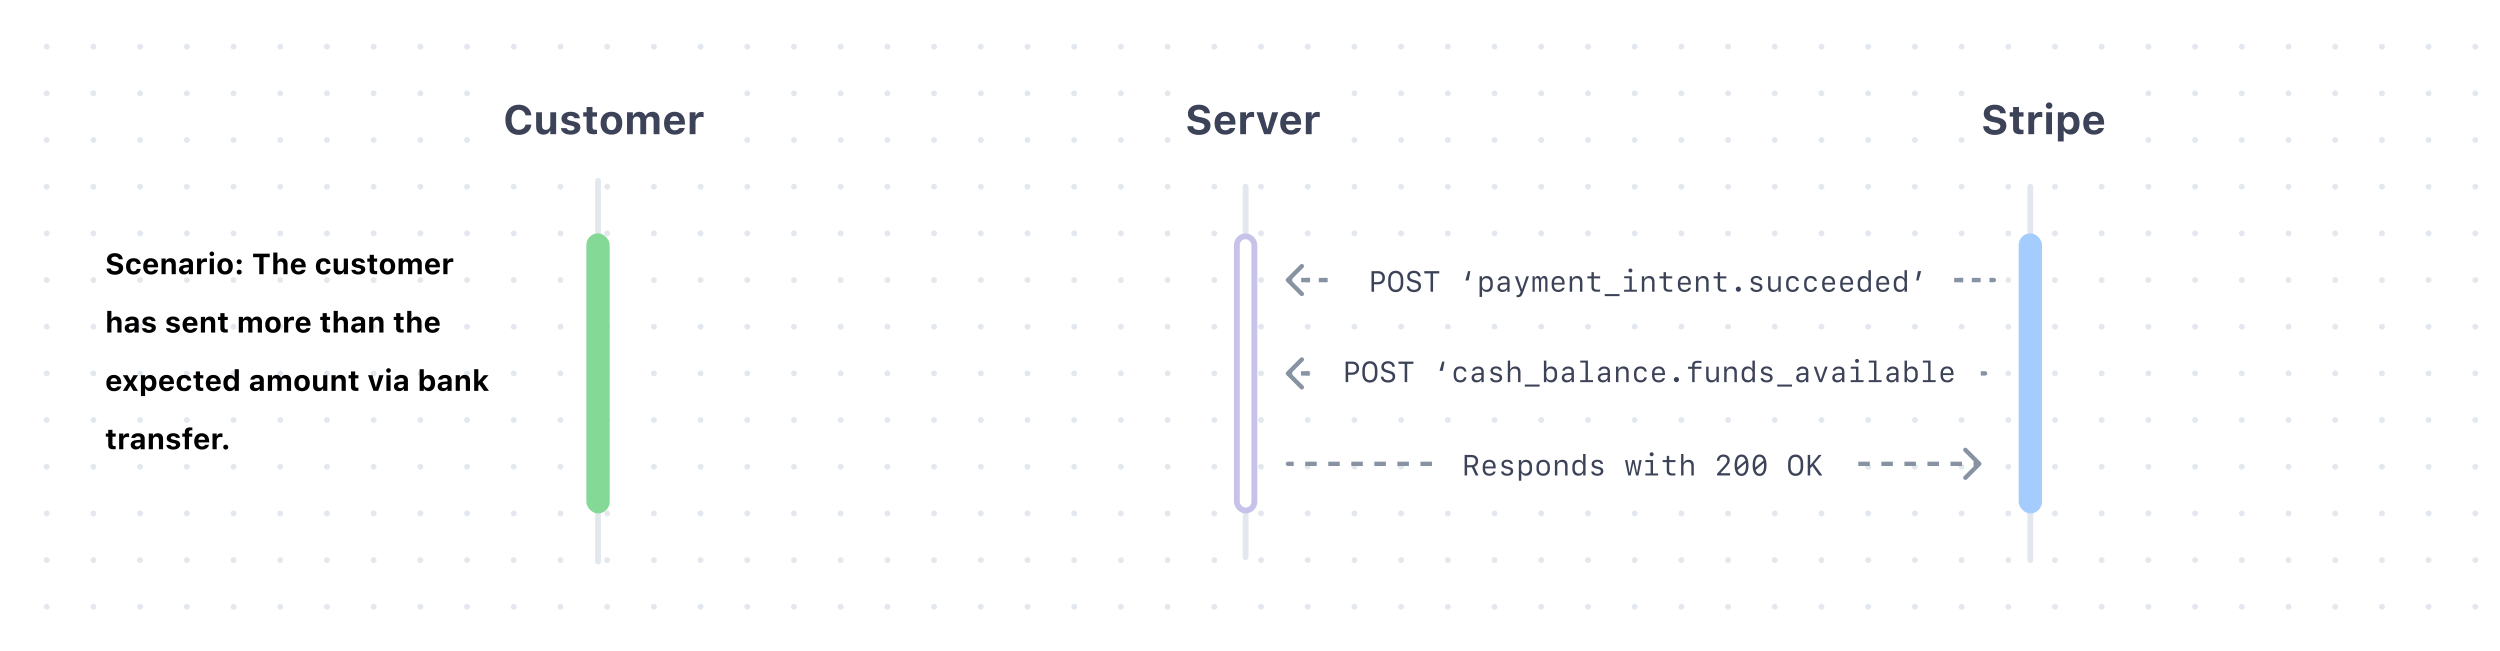 <svg width="857" height="223" viewBox="0 0 857 223" fill="none" xmlns="http://www.w3.org/2000/svg">
<rect width="857" height="223" fill="white"/>
<g clip-path="url(#clip0_35_1654)">
<rect width="857" height="223" fill="white"/>
<path d="M0 0L857 -7.49213e-05" stroke="#E3E8EE" stroke-width="2" stroke-linecap="round" stroke-linejoin="round" stroke-dasharray="0.01 16"/>
<path d="M0 16L857 16" stroke="#E3E8EE" stroke-width="2" stroke-linecap="round" stroke-linejoin="round" stroke-dasharray="0.01 16"/>
<path d="M0 32L857 32" stroke="#E3E8EE" stroke-width="2" stroke-linecap="round" stroke-linejoin="round" stroke-dasharray="0.01 16"/>
<path d="M0 48L857 48" stroke="#E3E8EE" stroke-width="2" stroke-linecap="round" stroke-linejoin="round" stroke-dasharray="0.01 16"/>
<path d="M0 64L857 64" stroke="#E3E8EE" stroke-width="2" stroke-linecap="round" stroke-linejoin="round" stroke-dasharray="0.01 16"/>
<path d="M0 80L857 80" stroke="#E3E8EE" stroke-width="2" stroke-linecap="round" stroke-linejoin="round" stroke-dasharray="0.01 16"/>
<path d="M0 96L857 96" stroke="#E3E8EE" stroke-width="2" stroke-linecap="round" stroke-linejoin="round" stroke-dasharray="0.01 16"/>
<path d="M0 112L857 112" stroke="#E3E8EE" stroke-width="2" stroke-linecap="round" stroke-linejoin="round" stroke-dasharray="0.01 16"/>
<path d="M0 128L857 128" stroke="#E3E8EE" stroke-width="2" stroke-linecap="round" stroke-linejoin="round" stroke-dasharray="0.01 16"/>
<path d="M0 144L857 144" stroke="#E3E8EE" stroke-width="2" stroke-linecap="round" stroke-linejoin="round" stroke-dasharray="0.01 16"/>
<path d="M0 160L857 160" stroke="#E3E8EE" stroke-width="2" stroke-linecap="round" stroke-linejoin="round" stroke-dasharray="0.01 16"/>
<path d="M0 176L857 176" stroke="#E3E8EE" stroke-width="2" stroke-linecap="round" stroke-linejoin="round" stroke-dasharray="0.01 16"/>
<path d="M0 192L857 192" stroke="#E3E8EE" stroke-width="2" stroke-linecap="round" stroke-linejoin="round" stroke-dasharray="0.01 16"/>
<path d="M0 208L857 208" stroke="#E3E8EE" stroke-width="2" stroke-linecap="round" stroke-linejoin="round" stroke-dasharray="0.01 16"/>
<path d="M0 224L857 224" stroke="#E3E8EE" stroke-width="2" stroke-linecap="round" stroke-linejoin="round" stroke-dasharray="0.01 16"/>
<rect x="0.5" y="0.5" width="856" height="222" stroke="white"/>
</g>
<path d="M205 62L205 192.5" stroke="#E3E8EE" stroke-width="2" stroke-linecap="round"/>
<path d="M696 64L696 192" stroke="#E3E8EE" stroke-width="2" stroke-linecap="round"/>
<path d="M427 64L427 191" stroke="#E3E8EE" stroke-width="2" stroke-linecap="round"/>
<rect x="201" y="80" width="8" height="96" rx="4" fill="#85D996"/>
<rect x="692" y="80" width="8" height="96" rx="4" fill="#A4CDFE"/>
<rect x="170" y="29" width="74" height="24" fill="white"/>
<path d="M177.865 46.253C180.244 46.253 181.933 44.845 182.145 42.78L182.151 42.705H180.142L180.128 42.76C179.909 43.812 179.055 44.503 177.872 44.503C176.313 44.503 175.35 43.19 175.35 41.071V41.058C175.35 38.938 176.313 37.633 177.865 37.633C179.041 37.633 179.923 38.385 180.135 39.492V39.54H182.145V39.458C181.953 37.373 180.203 35.883 177.865 35.883C175.001 35.883 173.237 37.858 173.237 41.058V41.071C173.237 44.27 175.008 46.253 177.865 46.253ZM186.342 46.157C187.415 46.157 188.181 45.658 188.522 44.838H188.646V46H190.642V38.474H188.646V42.821C188.646 43.84 188.112 44.503 187.128 44.503C186.185 44.503 185.781 43.949 185.781 42.883V38.474H183.785V43.341C183.785 45.132 184.653 46.157 186.342 46.157ZM195.639 46.157C197.566 46.157 198.94 45.187 198.94 43.696V43.69C198.94 42.575 198.236 41.946 196.732 41.625L195.481 41.358C194.702 41.188 194.422 40.955 194.422 40.552V40.545C194.422 40.039 194.914 39.718 195.604 39.718C196.35 39.718 196.794 40.094 196.903 40.497L196.91 40.531H198.763V40.504C198.681 39.294 197.587 38.31 195.611 38.31C193.731 38.31 192.474 39.253 192.474 40.668V40.675C192.474 41.803 193.185 42.507 194.62 42.815L195.878 43.081C196.644 43.252 196.944 43.505 196.944 43.908V43.922C196.944 44.421 196.425 44.749 195.659 44.749C194.873 44.749 194.415 44.414 194.258 43.949L194.244 43.922H192.282L192.289 43.949C192.433 45.241 193.595 46.157 195.639 46.157ZM203.657 46.027C204.04 46.027 204.409 45.986 204.655 45.938V44.455C204.464 44.476 204.327 44.489 204.067 44.489C203.391 44.489 203.104 44.188 203.104 43.512V39.977H204.655V38.474H203.104V36.676H201.087V38.474H199.925V39.977H201.087V43.97C201.087 45.433 201.825 46.027 203.657 46.027ZM209.604 46.157C211.922 46.157 213.316 44.694 213.316 42.24V42.227C213.316 39.793 211.901 38.31 209.604 38.31C207.308 38.31 205.893 39.8 205.893 42.227V42.24C205.893 44.688 207.287 46.157 209.604 46.157ZM209.604 44.592C208.538 44.592 207.937 43.724 207.937 42.24V42.227C207.937 40.757 208.545 39.875 209.604 39.875C210.657 39.875 211.272 40.757 211.272 42.227V42.24C211.272 43.724 210.664 44.592 209.604 44.592ZM214.943 46H216.939V41.461C216.939 40.6 217.486 39.964 218.266 39.964C219.045 39.964 219.503 40.435 219.503 41.242V46H221.499V41.372C221.499 40.559 222.019 39.964 222.825 39.964C223.659 39.964 224.069 40.422 224.069 41.331V46H226.065V40.832C226.065 39.28 225.129 38.31 223.632 38.31C222.579 38.31 221.704 38.863 221.362 39.697H221.239C220.932 38.829 220.173 38.31 219.147 38.31C218.163 38.31 217.384 38.802 217.062 39.649H216.939V38.474H214.943V46ZM231.309 46.157C233.51 46.157 234.48 44.886 234.713 43.942L234.727 43.874H232.867L232.847 43.915C232.71 44.202 232.225 44.667 231.35 44.667C230.29 44.667 229.627 43.949 229.606 42.712H234.788V42.09C234.788 39.813 233.421 38.31 231.227 38.31C229.032 38.31 227.631 39.848 227.631 42.24V42.247C227.631 44.66 229.019 46.157 231.309 46.157ZM231.261 39.807C232.129 39.807 232.751 40.367 232.874 41.461H229.627C229.75 40.395 230.393 39.807 231.261 39.807ZM236.422 46H238.418V41.789C238.418 40.723 239.136 40.073 240.271 40.073C240.578 40.073 240.886 40.121 241.187 40.19V38.446C240.988 38.392 240.708 38.351 240.441 38.351C239.464 38.351 238.78 38.829 238.541 39.643H238.418V38.474H236.422V46Z" fill="#3C4257"/>
<rect x="170" y="29" width="74" height="24" stroke="white" stroke-width="4"/>
<rect x="404" y="29" width="51" height="24" fill="white"/>
<path d="M410.981 46.253C413.442 46.253 414.96 45.016 414.96 43.06V43.054C414.96 41.516 414.051 40.682 411.966 40.251L410.92 40.039C409.758 39.8 409.279 39.417 409.279 38.774V38.768C409.279 38.029 409.956 37.565 410.975 37.558C412.014 37.558 412.697 38.05 412.813 38.754L412.827 38.836H414.769L414.762 38.747C414.632 37.1 413.278 35.883 410.975 35.883C408.787 35.883 407.215 37.093 407.215 38.925V38.932C407.215 40.429 408.097 41.386 410.147 41.803L411.187 42.015C412.41 42.268 412.896 42.63 412.896 43.279V43.286C412.896 44.045 412.137 44.571 411.036 44.571C409.881 44.571 409.081 44.072 409.006 43.334L408.999 43.266H407.01L407.017 43.375C407.133 45.125 408.623 46.253 410.981 46.253ZM420.025 46.157C422.227 46.157 423.197 44.886 423.43 43.942L423.443 43.874H421.584L421.563 43.915C421.427 44.202 420.941 44.667 420.066 44.667C419.007 44.667 418.344 43.949 418.323 42.712H423.505V42.09C423.505 39.813 422.138 38.31 419.943 38.31C417.749 38.31 416.348 39.848 416.348 42.24V42.247C416.348 44.66 417.735 46.157 420.025 46.157ZM419.978 39.807C420.846 39.807 421.468 40.367 421.591 41.461H418.344C418.467 40.395 419.109 39.807 419.978 39.807ZM425.139 46H427.135V41.789C427.135 40.723 427.853 40.073 428.987 40.073C429.295 40.073 429.603 40.121 429.903 40.19V38.446C429.705 38.392 429.425 38.351 429.158 38.351C428.181 38.351 427.497 38.829 427.258 39.643H427.135V38.474H425.139V46ZM433.342 46H435.584L438.188 38.474H436.09L434.545 44.134H434.422L432.863 38.474H430.724L433.342 46ZM442.529 46.157C444.73 46.157 445.701 44.886 445.934 43.942L445.947 43.874H444.088L444.067 43.915C443.931 44.202 443.445 44.667 442.57 44.667C441.511 44.667 440.848 43.949 440.827 42.712H446.009V42.09C446.009 39.813 444.642 38.31 442.447 38.31C440.253 38.31 438.852 39.848 438.852 42.24V42.247C438.852 44.66 440.239 46.157 442.529 46.157ZM442.481 39.807C443.35 39.807 443.972 40.367 444.095 41.461H440.848C440.971 40.395 441.613 39.807 442.481 39.807ZM447.643 46H449.639V41.789C449.639 40.723 450.356 40.073 451.491 40.073C451.799 40.073 452.106 40.121 452.407 40.19V38.446C452.209 38.392 451.929 38.351 451.662 38.351C450.685 38.351 450.001 38.829 449.762 39.643H449.639V38.474H447.643V46Z" fill="#3C4257"/>
<rect x="404" y="29" width="51" height="24" stroke="white" stroke-width="4"/>
<rect x="677" y="29" width="47" height="24" fill="white"/>
<path d="M683.8 46.253C686.261 46.253 687.778 45.016 687.778 43.06V43.054C687.778 41.516 686.869 40.682 684.784 40.251L683.738 40.039C682.576 39.8 682.098 39.417 682.098 38.774V38.768C682.098 38.029 682.774 37.565 683.793 37.558C684.832 37.558 685.516 38.05 685.632 38.754L685.646 38.836H687.587L687.58 38.747C687.45 37.1 686.097 35.883 683.793 35.883C681.605 35.883 680.033 37.093 680.033 38.925V38.932C680.033 40.429 680.915 41.386 682.966 41.803L684.005 42.015C685.229 42.268 685.714 42.63 685.714 43.279V43.286C685.714 44.045 684.955 44.571 683.854 44.571C682.699 44.571 681.899 44.072 681.824 43.334L681.817 43.266H679.828L679.835 43.375C679.951 45.125 681.441 46.253 683.8 46.253ZM692.659 46.027C693.042 46.027 693.411 45.986 693.657 45.938V44.455C693.466 44.476 693.329 44.489 693.069 44.489C692.393 44.489 692.105 44.188 692.105 43.512V39.977H693.657V38.474H692.105V36.676H690.089V38.474H688.927V39.977H690.089V43.97C690.089 45.433 690.827 46.027 692.659 46.027ZM695.318 46H697.314V41.789C697.314 40.723 698.032 40.073 699.167 40.073C699.475 40.073 699.782 40.121 700.083 40.19V38.446C699.885 38.392 699.604 38.351 699.338 38.351C698.36 38.351 697.677 38.829 697.438 39.643H697.314V38.474H695.318V46ZM702.435 37.318C703.05 37.318 703.556 36.826 703.556 36.211C703.556 35.589 703.05 35.097 702.435 35.097C701.819 35.097 701.307 35.589 701.307 36.211C701.307 36.826 701.819 37.318 702.435 37.318ZM701.43 46H703.426V38.474H701.43V46ZM705.436 48.495H707.432V44.797H707.555C707.938 45.617 708.778 46.116 709.811 46.116C711.718 46.116 712.866 44.66 712.866 42.24V42.227C712.866 39.827 711.69 38.351 709.811 38.351C708.744 38.351 707.944 38.829 707.555 39.636H707.432V38.474H705.436V48.495ZM709.127 44.462C708.081 44.462 707.411 43.621 707.411 42.24V42.227C707.411 40.846 708.074 40.005 709.127 40.005C710.187 40.005 710.836 40.846 710.836 42.227V42.24C710.836 43.621 710.18 44.462 709.127 44.462ZM717.809 46.157C720.01 46.157 720.98 44.886 721.213 43.942L721.227 43.874H719.367L719.347 43.915C719.21 44.202 718.725 44.667 717.85 44.667C716.79 44.667 716.127 43.949 716.106 42.712H721.288V42.09C721.288 39.813 719.921 38.31 717.727 38.31C715.532 38.31 714.131 39.848 714.131 42.24V42.247C714.131 44.66 715.519 46.157 717.809 46.157ZM717.761 39.807C718.629 39.807 719.251 40.367 719.374 41.461H716.127C716.25 40.395 716.893 39.807 717.761 39.807Z" fill="#3C4257"/>
<rect x="677" y="29" width="47" height="24" stroke="white" stroke-width="4"/>
<path d="M683.5 96.75C683.914 96.75 684.25 96.414 684.25 96C684.25 95.586 683.914 95.25 683.5 95.25L683.5 96.75ZM440.97 95.47C440.677 95.763 440.677 96.237 440.97 96.53L445.743 101.303C446.036 101.596 446.51 101.596 446.803 101.303C447.096 101.01 447.096 100.536 446.803 100.243L442.561 96L446.803 91.757C447.096 91.464 447.096 90.99 446.803 90.697C446.51 90.404 446.036 90.404 445.743 90.697L440.97 95.47ZM683.5 95.25L681.988 95.25L681.987 96.75L683.5 96.75L683.5 95.25ZM678.962 95.25L675.937 95.25L675.937 96.75L678.962 96.75L678.962 95.25ZM672.912 95.25L669.887 95.25L669.887 96.75L672.912 96.75L672.912 95.25ZM666.862 95.25L663.837 95.25L663.837 96.75L666.862 96.75L666.862 95.25ZM660.813 95.25L657.788 95.25L657.788 96.75L660.812 96.75L660.813 95.25ZM654.763 95.25L651.738 95.25L651.738 96.75L654.763 96.75L654.763 95.25ZM648.713 95.25L645.688 95.25L645.687 96.75L648.713 96.75L648.713 95.25ZM642.662 95.25L639.638 95.25L639.638 96.75L642.662 96.75L642.662 95.25ZM636.612 95.25L633.587 95.25L633.587 96.75L636.612 96.75L636.612 95.25ZM630.562 95.25L627.537 95.25L627.537 96.75L630.562 96.75L630.562 95.25ZM624.512 95.25L621.487 95.25L621.487 96.75L624.512 96.75L624.512 95.25ZM618.462 95.25L615.437 95.25L615.437 96.75L618.462 96.75L618.462 95.25ZM612.412 95.25L609.387 95.25L609.387 96.75L612.412 96.75L612.412 95.25ZM606.362 95.25L603.337 95.25L603.337 96.75L606.362 96.75L606.362 95.25ZM600.312 95.25L597.287 95.25L597.287 96.75L600.312 96.75L600.312 95.25ZM594.262 95.25L591.237 95.25L591.237 96.75L594.262 96.75L594.262 95.25ZM588.212 95.25L585.187 95.25L585.187 96.75L588.212 96.75L588.212 95.25ZM582.162 95.25L579.137 95.25L579.137 96.75L582.162 96.75L582.162 95.25ZM576.112 95.25L573.087 95.25L573.087 96.75L576.112 96.75L576.112 95.25ZM570.062 95.25L567.037 95.25L567.037 96.75L570.062 96.75L570.062 95.25ZM564.012 95.25L560.987 95.25L560.987 96.75L564.012 96.75L564.012 95.25ZM557.962 95.25L554.937 95.25L554.937 96.75L557.962 96.75L557.962 95.25ZM551.912 95.25L548.887 95.25L548.887 96.75L551.912 96.75L551.912 95.25ZM545.862 95.25L542.837 95.25L542.837 96.75L545.862 96.75L545.862 95.25ZM539.812 95.25L536.787 95.25L536.787 96.75L539.812 96.75L539.812 95.25ZM533.762 95.25L530.738 95.25L530.738 96.75L533.762 96.75L533.762 95.25ZM527.713 95.25L524.688 95.25L524.688 96.75L527.713 96.75L527.713 95.25ZM521.663 95.25L518.638 95.25L518.638 96.75L521.663 96.75L521.663 95.25ZM515.613 95.25L512.588 95.25L512.588 96.75L515.613 96.75L515.613 95.25ZM509.563 95.25L506.538 95.25L506.538 96.75L509.563 96.75L509.563 95.25ZM503.513 95.25L500.488 95.25L500.488 96.75L503.513 96.75L503.513 95.25ZM497.463 95.25L494.438 95.25L494.438 96.75L497.463 96.75L497.463 95.25ZM491.413 95.25L488.388 95.25L488.388 96.75L491.413 96.75L491.413 95.25ZM485.363 95.25L482.338 95.25L482.338 96.75L485.363 96.75L485.363 95.25ZM479.313 95.25L476.288 95.25L476.288 96.75L479.313 96.75L479.313 95.25ZM473.263 95.25L470.238 95.25L470.238 96.75L473.263 96.75L473.263 95.25ZM467.213 95.25L464.188 95.25L464.188 96.75L467.213 96.75L467.213 95.25ZM461.163 95.25L458.138 95.25L458.138 96.75L461.163 96.75L461.163 95.25ZM455.113 95.25L452.088 95.25L452.088 96.75L455.113 96.75L455.113 95.25ZM449.063 95.25L446.038 95.25L446.038 96.75L449.063 96.75L449.063 95.25ZM443.013 95.25L441.5 95.25L441.5 96.75L443.013 96.75L443.013 95.25Z" fill="#8792A2"/>
<rect x="424" y="81" width="6" height="94" rx="3" fill="white" stroke="#C7C2EA" stroke-width="2"/>
<rect x="461" y="85" width="204" height="22" fill="white"/>
<path d="M470.151 92.954V100H471.016V97.471H472.476C473.853 97.471 474.756 96.577 474.756 95.215C474.756 93.848 473.862 92.954 472.495 92.954H470.151ZM471.016 93.721H472.28C473.306 93.721 473.882 94.253 473.882 95.215C473.882 96.172 473.306 96.704 472.28 96.704H471.016V93.721ZM481.04 97.046V95.908C481.04 93.96 480.059 92.808 478.457 92.808C476.855 92.808 475.874 93.96 475.874 95.908V97.046C475.874 98.994 476.855 100.146 478.457 100.146C480.059 100.146 481.04 98.994 481.04 97.046ZM478.457 99.331C477.388 99.331 476.743 98.511 476.743 97.041V95.913C476.743 94.443 477.388 93.623 478.457 93.623C479.526 93.623 480.171 94.443 480.171 95.913V97.041C480.171 98.511 479.526 99.331 478.457 99.331ZM482.227 98.125C482.3 99.375 483.252 100.146 484.707 100.146C486.182 100.146 487.134 99.341 487.134 98.076C487.134 97.017 486.558 96.421 485.19 96.084L484.575 95.928C483.657 95.698 483.267 95.347 483.267 94.736C483.267 94.019 483.809 93.589 484.712 93.589C485.542 93.589 486.079 94.019 486.167 94.746H487.007C486.948 93.574 486.035 92.808 484.707 92.808C483.301 92.808 482.397 93.584 482.397 94.785C482.397 95.806 482.988 96.426 484.297 96.758L484.902 96.909C485.854 97.144 486.265 97.51 486.265 98.12C486.265 98.877 485.649 99.365 484.712 99.365C483.774 99.365 483.154 98.897 483.066 98.125H482.227ZM491.25 100V93.745H493.379V92.954H488.262V93.745H490.391V100H491.25ZM503.252 92.954L502.334 96.133H503.433L504.038 92.954H503.252ZM509.697 94.614C508.94 94.614 508.389 94.927 508.11 95.513H508.022V94.702H507.202V101.787H508.047V99.18H508.14C508.369 99.761 508.931 100.088 509.697 100.088C510.923 100.088 511.724 99.204 511.724 97.847V96.86C511.724 95.498 510.923 94.614 509.697 94.614ZM509.458 95.376C510.332 95.376 510.889 96.001 510.889 96.978V97.739C510.889 98.716 510.332 99.346 509.458 99.346C508.584 99.346 508.027 98.721 508.027 97.739V96.978C508.027 96.001 508.584 95.376 509.458 95.376ZM515.01 100.093C515.781 100.093 516.357 99.775 516.611 99.209H516.694V100.005H517.485V96.377C517.485 95.273 516.772 94.639 515.527 94.639C514.443 94.639 513.623 95.22 513.525 96.069H514.341C514.478 95.615 514.907 95.356 515.518 95.356C516.255 95.356 516.66 95.723 516.66 96.387V96.865L515.205 96.939C513.999 97.002 513.325 97.559 513.325 98.496C513.325 99.458 513.999 100.093 515.01 100.093ZM515.249 99.365C514.58 99.365 514.165 99.023 514.165 98.467C514.165 97.915 514.556 97.598 515.298 97.564L516.66 97.5V98.125C516.66 98.833 516.05 99.365 515.249 99.365ZM520.244 101.885C521.226 101.885 521.67 101.499 522.134 100.195L524.131 94.702H523.247L521.768 99.136H521.704L520.22 94.702H519.316L521.265 100.034L521.172 100.322C520.952 100.938 520.679 101.162 520.181 101.162C520.103 101.162 519.951 101.157 519.888 101.143V101.87C519.961 101.88 520.122 101.885 520.244 101.885ZM530.464 96.099C530.464 95.117 530.078 94.605 529.341 94.605C528.809 94.605 528.384 94.927 528.247 95.435H528.159C528.047 94.912 527.695 94.605 527.197 94.605C526.699 94.605 526.318 94.917 526.187 95.449H526.099V94.702H525.356V100H526.104V96.426C526.104 95.767 526.396 95.361 526.865 95.361C527.314 95.361 527.549 95.698 527.549 96.338V100H528.291V96.426C528.291 95.767 528.574 95.361 529.038 95.361C529.482 95.361 529.717 95.698 529.717 96.343V100H530.464V96.099ZM535.522 98.633C535.376 99.097 534.883 99.38 534.214 99.38C533.311 99.38 532.734 98.755 532.734 97.783V97.568H536.343V97.051C536.343 95.518 535.532 94.605 534.155 94.605C532.808 94.605 531.914 95.522 531.914 96.919V97.715C531.914 99.224 532.759 100.098 534.214 100.098C535.327 100.098 536.167 99.507 536.328 98.633H535.522ZM534.15 95.317C535.005 95.317 535.522 95.928 535.522 96.939H532.734C532.734 95.923 533.267 95.317 534.15 95.317ZM538.105 100H538.936V96.88C538.936 95.977 539.521 95.366 540.396 95.366C541.221 95.366 541.611 95.815 541.611 96.772V100H542.441V96.562C542.441 95.293 541.816 94.605 540.664 94.605C539.858 94.605 539.253 94.976 538.97 95.635H538.901V94.702H538.105V100ZM545.552 93.281V94.717H544.141V95.425H545.552V98.423C545.552 99.526 546.162 100.024 547.476 100.024C547.729 100.024 548.374 100 548.506 99.976V99.272C548.364 99.287 547.832 99.302 547.534 99.302C546.787 99.302 546.382 98.989 546.382 98.413V95.425H548.521V94.717H546.372V93.281H545.552ZM555.171 101.523V100.806H550.103V101.523H555.171ZM558.911 93.403C559.302 93.403 559.6 93.11 559.6 92.72C559.6 92.334 559.302 92.041 558.911 92.041C558.521 92.041 558.223 92.334 558.223 92.72C558.223 93.11 558.521 93.403 558.911 93.403ZM561.133 100V99.311H559.38V94.702H556.758V95.391H558.56V99.311H556.743V100H561.133ZM562.832 100H563.662V96.88C563.662 95.977 564.248 95.366 565.122 95.366C565.947 95.366 566.338 95.815 566.338 96.772V100H567.168V96.562C567.168 95.293 566.543 94.605 565.391 94.605C564.585 94.605 563.979 94.976 563.696 95.635H563.628V94.702H562.832V100ZM570.278 93.281V94.717H568.867V95.425H570.278V98.423C570.278 99.526 570.889 100.024 572.202 100.024C572.456 100.024 573.101 100 573.232 99.976V99.272C573.091 99.287 572.559 99.302 572.261 99.302C571.514 99.302 571.108 98.989 571.108 98.413V95.425H573.247V94.717H571.099V93.281H570.278ZM578.794 98.633C578.647 99.097 578.154 99.38 577.485 99.38C576.582 99.38 576.006 98.755 576.006 97.783V97.568H579.614V97.051C579.614 95.518 578.804 94.605 577.427 94.605C576.079 94.605 575.186 95.522 575.186 96.919V97.715C575.186 99.224 576.03 100.098 577.485 100.098C578.599 100.098 579.438 99.507 579.6 98.633H578.794ZM577.422 95.317C578.276 95.317 578.794 95.928 578.794 96.939H576.006C576.006 95.923 576.538 95.317 577.422 95.317ZM581.377 100H582.207V96.88C582.207 95.977 582.793 95.366 583.667 95.366C584.492 95.366 584.883 95.815 584.883 96.772V100H585.713V96.562C585.713 95.293 585.088 94.605 583.936 94.605C583.13 94.605 582.524 94.976 582.241 95.635H582.173V94.702H581.377V100ZM588.823 93.281V94.717H587.412V95.425H588.823V98.423C588.823 99.526 589.434 100.024 590.747 100.024C591.001 100.024 591.646 100 591.777 99.976V99.272C591.636 99.287 591.104 99.302 590.806 99.302C590.059 99.302 589.653 98.989 589.653 98.413V95.425H591.792V94.717H589.644V93.281H588.823ZM595.908 100.029C596.392 100.029 596.792 99.624 596.792 99.126C596.792 98.633 596.392 98.228 595.908 98.228C595.425 98.228 595.024 98.633 595.024 99.126C595.024 99.624 595.425 100.029 595.908 100.029ZM600.161 96.133C600.161 96.885 600.635 97.368 601.592 97.588L602.378 97.769C603.052 97.92 603.311 98.144 603.311 98.564C603.311 99.072 602.852 99.399 602.129 99.399C601.445 99.399 600.977 99.116 600.854 98.628H600.01C600.103 99.536 600.898 100.098 602.1 100.098C603.354 100.098 604.17 99.463 604.17 98.486C604.17 97.72 603.701 97.27 602.671 97.036L601.924 96.865C601.26 96.719 600.986 96.489 600.986 96.084C600.986 95.601 601.421 95.288 602.095 95.288C602.715 95.288 603.159 95.571 603.257 96.035H604.058C603.96 95.151 603.213 94.6 602.109 94.6C600.942 94.6 600.161 95.215 600.161 96.133ZM610.439 94.702H609.609V97.822C609.609 98.726 609.023 99.336 608.149 99.336C607.324 99.336 606.934 98.887 606.934 97.93V94.702H606.104V98.14C606.104 99.409 606.729 100.098 607.881 100.098C608.687 100.098 609.292 99.727 609.575 99.067H609.644V100H610.439V94.702ZM616.66 96.353C616.523 95.264 615.723 94.6 614.551 94.6C613.11 94.6 612.271 95.483 612.271 97.002V97.695C612.271 99.214 613.11 100.098 614.551 100.098C615.723 100.098 616.528 99.439 616.66 98.359H615.84C615.737 98.965 615.22 99.351 614.536 99.351C613.613 99.351 613.101 98.726 613.101 97.588V97.109C613.101 95.972 613.613 95.342 614.536 95.342C615.22 95.342 615.737 95.732 615.84 96.353H616.66ZM622.842 96.353C622.705 95.264 621.904 94.6 620.732 94.6C619.292 94.6 618.452 95.483 618.452 97.002V97.695C618.452 99.214 619.292 100.098 620.732 100.098C621.904 100.098 622.71 99.439 622.842 98.359H622.021C621.919 98.965 621.401 99.351 620.718 99.351C619.795 99.351 619.282 98.726 619.282 97.588V97.109C619.282 95.972 619.795 95.342 620.718 95.342C621.401 95.342 621.919 95.732 622.021 96.353H622.842ZM628.247 98.633C628.101 99.097 627.607 99.38 626.938 99.38C626.035 99.38 625.459 98.755 625.459 97.783V97.568H629.067V97.051C629.067 95.518 628.257 94.605 626.88 94.605C625.532 94.605 624.639 95.522 624.639 96.919V97.715C624.639 99.224 625.483 100.098 626.938 100.098C628.052 100.098 628.892 99.507 629.053 98.633H628.247ZM626.875 95.317C627.729 95.317 628.247 95.928 628.247 96.939H625.459C625.459 95.923 625.991 95.317 626.875 95.317ZM634.429 98.633C634.282 99.097 633.789 99.38 633.12 99.38C632.217 99.38 631.641 98.755 631.641 97.783V97.568H635.249V97.051C635.249 95.518 634.438 94.605 633.062 94.605C631.714 94.605 630.82 95.522 630.82 96.919V97.715C630.82 99.224 631.665 100.098 633.12 100.098C634.233 100.098 635.073 99.507 635.234 98.633H634.429ZM633.057 95.317C633.911 95.317 634.429 95.928 634.429 96.939H631.641C631.641 95.923 632.173 95.317 633.057 95.317ZM638.848 100.088C639.604 100.088 640.161 99.775 640.435 99.189H640.527V100H641.343V92.622H640.498V95.522H640.41C640.181 94.941 639.614 94.614 638.848 94.614C637.622 94.614 636.821 95.498 636.821 96.856V97.842C636.821 99.204 637.622 100.088 638.848 100.088ZM639.092 99.331C638.218 99.331 637.656 98.701 637.656 97.725V96.963C637.656 95.986 638.218 95.361 639.092 95.361C639.961 95.361 640.522 95.986 640.522 96.963V97.725C640.522 98.706 639.961 99.331 639.092 99.331ZM646.792 98.633C646.646 99.097 646.152 99.38 645.483 99.38C644.58 99.38 644.004 98.755 644.004 97.783V97.568H647.612V97.051C647.612 95.518 646.802 94.605 645.425 94.605C644.077 94.605 643.184 95.522 643.184 96.919V97.715C643.184 99.224 644.028 100.098 645.483 100.098C646.597 100.098 647.437 99.507 647.598 98.633H646.792ZM645.42 95.317C646.274 95.317 646.792 95.928 646.792 96.939H644.004C644.004 95.923 644.536 95.317 645.42 95.317ZM651.211 100.088C651.968 100.088 652.524 99.775 652.798 99.189H652.891V100H653.706V92.622H652.861V95.522H652.773C652.544 94.941 651.978 94.614 651.211 94.614C649.985 94.614 649.185 95.498 649.185 96.856V97.842C649.185 99.204 649.985 100.088 651.211 100.088ZM651.455 99.331C650.581 99.331 650.02 98.701 650.02 97.725V96.963C650.02 95.986 650.581 95.361 651.455 95.361C652.324 95.361 652.886 95.986 652.886 96.963V97.725C652.886 98.706 652.324 99.331 651.455 99.331ZM657.656 96.133L658.574 92.954H657.476L656.87 96.133H657.656Z" fill="#3C4257"/>
<rect x="461" y="85" width="204" height="22" stroke="white" stroke-width="6"/>
<path d="M441.5 158.25C441.086 158.25 440.75 158.586 440.75 159C440.75 159.414 441.086 159.75 441.5 159.75L441.5 158.25ZM679.03 159.53C679.323 159.237 679.323 158.763 679.03 158.47L674.257 153.697C673.964 153.404 673.49 153.404 673.197 153.697C672.904 153.99 672.904 154.464 673.197 154.757L677.439 159L673.197 163.243C672.904 163.536 672.904 164.01 673.197 164.303C673.49 164.596 673.964 164.596 674.257 164.303L679.03 159.53ZM441.5 159.75L443.475 159.75L443.475 158.25L441.5 158.25L441.5 159.75ZM447.425 159.75L451.375 159.75L451.375 158.25L447.425 158.25L447.425 159.75ZM455.325 159.75L459.275 159.75L459.275 158.25L455.325 158.25L455.325 159.75ZM463.225 159.75L467.175 159.75L467.175 158.25L463.225 158.25L463.225 159.75ZM471.125 159.75L475.075 159.75L475.075 158.25L471.125 158.25L471.125 159.75ZM479.025 159.75L482.975 159.75L482.975 158.25L479.025 158.25L479.025 159.75ZM486.925 159.75L490.875 159.75L490.875 158.25L486.925 158.25L486.925 159.75ZM494.825 159.75L498.775 159.75L498.775 158.25L494.825 158.25L494.825 159.75ZM502.725 159.75L506.675 159.75L506.675 158.25L502.725 158.25L502.725 159.75ZM510.625 159.75L514.575 159.75L514.575 158.25L510.625 158.25L510.625 159.75ZM518.525 159.75L522.475 159.75L522.475 158.25L518.525 158.25L518.525 159.75ZM526.425 159.75L530.375 159.75L530.375 158.25L526.425 158.25L526.425 159.75ZM534.325 159.75L538.275 159.75L538.275 158.25L534.325 158.25L534.325 159.75ZM542.225 159.75L546.175 159.75L546.175 158.25L542.225 158.25L542.225 159.75ZM550.125 159.75L554.075 159.75L554.075 158.25L550.125 158.25L550.125 159.75ZM558.025 159.75L561.975 159.75L561.975 158.25L558.025 158.25L558.025 159.75ZM565.925 159.75L569.875 159.75L569.875 158.25L565.925 158.25L565.925 159.75ZM573.825 159.75L577.775 159.75L577.775 158.25L573.825 158.25L573.825 159.75ZM581.725 159.75L585.675 159.75L585.675 158.25L581.725 158.25L581.725 159.75ZM589.625 159.75L593.575 159.75L593.575 158.25L589.625 158.25L589.625 159.75ZM597.525 159.75L601.475 159.75L601.475 158.25L597.525 158.25L597.525 159.75ZM605.425 159.75L609.375 159.75L609.375 158.25L605.425 158.25L605.425 159.75ZM613.325 159.75L617.275 159.75L617.275 158.25L613.325 158.25L613.325 159.75ZM621.225 159.75L625.175 159.75L625.175 158.25L621.225 158.25L621.225 159.75ZM629.125 159.75L633.075 159.75L633.075 158.25L629.125 158.25L629.125 159.75ZM637.025 159.75L640.975 159.75L640.975 158.25L637.025 158.25L637.025 159.75ZM644.925 159.75L648.875 159.75L648.875 158.25L644.925 158.25L644.925 159.75ZM652.825 159.75L656.775 159.75L656.775 158.25L652.825 158.25L652.825 159.75ZM660.725 159.75L664.675 159.75L664.675 158.25L660.725 158.25L660.725 159.75ZM668.625 159.75L672.575 159.75L672.575 158.25L668.625 158.25L668.625 159.75ZM676.525 159.75L678.5 159.75L678.5 158.25L676.525 158.25L676.525 159.75Z" fill="#8792A2"/>
<rect x="494" y="148" width="138" height="22" fill="white"/>
<path d="M502.922 156.721H504.357C505.3 156.721 505.837 157.219 505.837 158.093C505.837 158.972 505.29 159.465 504.318 159.465H502.922V156.721ZM504.543 160.192L505.856 163H506.828L505.393 160.017C506.193 159.753 506.706 158.996 506.706 158.073C506.706 156.765 505.832 155.954 504.436 155.954H502.072V163H502.922V160.192H504.543ZM510.515 158.317C511.369 158.317 511.887 158.928 511.887 159.938H509.099C509.099 158.923 509.631 158.317 510.515 158.317ZM511.887 161.633C511.74 162.097 511.247 162.38 510.578 162.38C509.675 162.38 509.099 161.755 509.099 160.783V160.568H512.707V160.051C512.707 158.518 511.896 157.604 510.52 157.604C509.172 157.604 508.278 158.522 508.278 159.919V160.715C508.278 162.224 509.123 163.098 510.578 163.098C511.691 163.098 512.531 162.507 512.692 161.633H511.887ZM514.709 159.133C514.709 159.885 515.183 160.368 516.14 160.588L516.926 160.769C517.6 160.92 517.858 161.145 517.858 161.564C517.858 162.072 517.399 162.399 516.677 162.399C515.993 162.399 515.524 162.116 515.402 161.628H514.558C514.65 162.536 515.446 163.098 516.647 163.098C517.902 163.098 518.718 162.463 518.718 161.486C518.718 160.72 518.249 160.271 517.219 160.036L516.472 159.865C515.808 159.719 515.534 159.489 515.534 159.084C515.534 158.601 515.969 158.288 516.643 158.288C517.263 158.288 517.707 158.571 517.805 159.035H518.605C518.508 158.151 517.761 157.6 516.657 157.6C515.49 157.6 514.709 158.215 514.709 159.133ZM523.151 157.614C522.395 157.614 521.843 157.927 521.564 158.513H521.477V157.702H520.656V164.787H521.501V162.18H521.594C521.823 162.761 522.385 163.088 523.151 163.088C524.377 163.088 525.178 162.204 525.178 160.847V159.86C525.178 158.498 524.377 157.614 523.151 157.614ZM522.912 158.376C523.786 158.376 524.343 159.001 524.343 159.978V160.739C524.343 161.716 523.786 162.346 522.912 162.346C522.038 162.346 521.481 161.721 521.481 160.739V159.978C521.481 159.001 522.038 158.376 522.912 158.376ZM529.001 163.098C530.402 163.098 531.296 162.185 531.296 160.754V159.953C531.296 158.522 530.402 157.609 529.001 157.609C527.6 157.609 526.706 158.522 526.706 159.953V160.754C526.706 162.185 527.6 163.098 529.001 163.098ZM529.001 158.342C529.909 158.342 530.476 158.986 530.476 160.026V160.676C530.476 161.721 529.909 162.36 529.001 162.36C528.093 162.36 527.526 161.721 527.526 160.676V160.026C527.526 158.986 528.093 158.342 529.001 158.342ZM533.015 163H533.845V159.88C533.845 158.977 534.431 158.366 535.305 158.366C536.13 158.366 536.521 158.815 536.521 159.772V163H537.351V159.562C537.351 158.293 536.726 157.604 535.573 157.604C534.768 157.604 534.162 157.976 533.879 158.635H533.811V157.702H533.015V163ZM539.841 159.963C539.841 158.986 540.397 158.361 541.276 158.361C542.146 158.361 542.702 158.986 542.702 159.963V160.725C542.702 161.706 542.146 162.331 541.276 162.331C540.397 162.331 539.841 161.701 539.841 160.725V159.963ZM542.712 162.189V163H543.527V155.622H542.683V158.522H542.595C542.36 157.941 541.799 157.614 541.032 157.614C539.807 157.614 539.006 158.498 539.006 159.855V160.842C539.006 162.204 539.807 163.088 541.032 163.088C541.789 163.088 542.346 162.775 542.619 162.189H542.712ZM545.617 159.133C545.617 159.885 546.091 160.368 547.048 160.588L547.834 160.769C548.508 160.92 548.767 161.145 548.767 161.564C548.767 162.072 548.308 162.399 547.585 162.399C546.901 162.399 546.433 162.116 546.311 161.628H545.466C545.559 162.536 546.354 163.098 547.556 163.098C548.811 163.098 549.626 162.463 549.626 161.486C549.626 160.72 549.157 160.271 548.127 160.036L547.38 159.865C546.716 159.719 546.442 159.489 546.442 159.084C546.442 158.601 546.877 158.288 547.551 158.288C548.171 158.288 548.615 158.571 548.713 159.035H549.514C549.416 158.151 548.669 157.6 547.565 157.6C546.398 157.6 545.617 158.215 545.617 159.133ZM562.771 157.702H561.96L561.242 161.95H561.154L560.3 157.707H559.519L558.664 161.95H558.576L557.858 157.702H557.048L558.186 163H558.981L559.88 158.869H559.938L560.837 163H561.633L562.771 157.702ZM566.184 156.403C566.574 156.403 566.872 156.11 566.872 155.72C566.872 155.334 566.574 155.041 566.184 155.041C565.793 155.041 565.495 155.334 565.495 155.72C565.495 156.11 565.793 156.403 566.184 156.403ZM568.405 163V162.312H566.652V157.702H564.03V158.391H565.832V162.312H564.016V163H568.405ZM571.369 156.281V157.717H569.958V158.425H571.369V161.423C571.369 162.526 571.979 163.024 573.293 163.024C573.547 163.024 574.191 163 574.323 162.976V162.272C574.182 162.287 573.649 162.302 573.352 162.302C572.604 162.302 572.199 161.989 572.199 161.413V158.425H574.338V157.717H572.189V156.281H571.369ZM576.281 163H577.111V159.885C577.111 158.981 577.702 158.371 578.576 158.371C579.406 158.371 579.797 158.825 579.797 159.777V163H580.627V159.567C580.627 158.303 580.002 157.609 578.85 157.609C578.039 157.609 577.429 157.98 577.15 158.64H577.082V155.622H576.281V163ZM588.571 157.937V157.966H589.401V157.937C589.401 157.106 589.938 156.564 590.749 156.564C591.569 156.564 592.102 157.062 592.102 157.819C592.102 158.376 591.887 158.752 590.993 159.753L588.61 162.404V163H593.068V162.219H589.841V162.136L591.501 160.329C592.624 159.104 592.956 158.518 592.956 157.785C592.956 156.608 592.067 155.808 590.773 155.808C589.489 155.808 588.571 156.696 588.571 157.937ZM598.488 158.693C598.513 158.938 598.522 159.196 598.522 159.479C598.522 161.389 598 162.399 597.004 162.399C596.34 162.399 595.886 161.95 595.656 161.086L598.488 158.693ZM595.515 160.256C595.49 160.017 595.48 159.758 595.48 159.479C595.48 157.565 596.008 156.56 597.004 156.56C597.673 156.56 598.127 157.014 598.352 157.888L595.515 160.256ZM597.004 155.798C595.471 155.798 594.626 157.106 594.626 159.479C594.626 161.853 595.471 163.161 597.004 163.161C598.532 163.161 599.382 161.853 599.382 159.479C599.382 157.106 598.532 155.798 597.004 155.798ZM604.67 158.693C604.694 158.938 604.704 159.196 604.704 159.479C604.704 161.389 604.182 162.399 603.186 162.399C602.521 162.399 602.067 161.95 601.838 161.086L604.67 158.693ZM601.696 160.256C601.672 160.017 601.662 159.758 601.662 159.479C601.662 157.565 602.189 156.56 603.186 156.56C603.854 156.56 604.309 157.014 604.533 157.888L601.696 160.256ZM603.186 155.798C601.652 155.798 600.808 157.106 600.808 159.479C600.808 161.853 601.652 163.161 603.186 163.161C604.714 163.161 605.563 161.853 605.563 159.479C605.563 157.106 604.714 155.798 603.186 155.798ZM618.127 160.046V158.908C618.127 156.96 617.146 155.808 615.544 155.808C613.942 155.808 612.961 156.96 612.961 158.908V160.046C612.961 161.994 613.942 163.146 615.544 163.146C617.146 163.146 618.127 161.994 618.127 160.046ZM615.544 162.331C614.475 162.331 613.83 161.511 613.83 160.041V158.913C613.83 157.443 614.475 156.623 615.544 156.623C616.613 156.623 617.258 157.443 617.258 158.913V160.041C617.258 161.511 616.613 162.331 615.544 162.331ZM620.534 163V160.603L621.267 159.733L623.64 163H624.709L621.848 159.069L624.455 155.954H623.449L620.598 159.46H620.534V155.954H619.689V163H620.534Z" fill="#3C4257"/>
<rect x="494" y="148" width="138" height="22" stroke="white" stroke-width="6"/>
<path d="M39.374 94.181C41.132 94.181 42.216 93.297 42.216 91.9V91.895C42.216 90.797 41.566 90.201 40.077 89.894L39.33 89.742C38.5 89.571 38.158 89.298 38.158 88.839V88.834C38.158 88.307 38.642 87.975 39.369 87.97C40.111 87.97 40.6 88.321 40.683 88.824L40.692 88.883H42.079L42.074 88.819C41.981 87.643 41.015 86.773 39.369 86.773C37.807 86.773 36.684 87.638 36.684 88.946V88.951C36.684 90.02 37.313 90.704 38.778 91.002L39.52 91.153C40.395 91.334 40.741 91.593 40.741 92.057V92.061C40.741 92.603 40.199 92.98 39.413 92.98C38.588 92.98 38.017 92.623 37.963 92.096L37.958 92.047H36.537L36.542 92.125C36.625 93.375 37.69 94.181 39.374 94.181ZM45.839 94.112C47.24 94.112 48.08 93.36 48.227 92.189L48.231 92.159H46.913L46.903 92.179C46.776 92.716 46.43 92.994 45.844 92.994C45.082 92.994 44.657 92.394 44.657 91.305V91.295C44.657 90.221 45.077 89.625 45.844 89.625C46.454 89.625 46.81 89.967 46.903 90.489L46.908 90.499H48.236V90.484C48.109 89.283 47.265 88.507 45.839 88.507C44.154 88.507 43.207 89.527 43.207 91.295V91.305C43.207 93.092 44.159 94.112 45.839 94.112ZM51.713 94.112C53.285 94.112 53.978 93.204 54.145 92.53L54.154 92.481H52.826L52.812 92.511C52.714 92.716 52.367 93.048 51.742 93.048C50.985 93.048 50.512 92.535 50.497 91.651H54.198V91.207C54.198 89.581 53.222 88.507 51.654 88.507C50.087 88.507 49.086 89.606 49.086 91.314V91.319C49.086 93.043 50.077 94.112 51.713 94.112ZM51.679 89.576C52.299 89.576 52.743 89.977 52.831 90.758H50.512C50.6 89.996 51.059 89.576 51.679 89.576ZM55.365 94H56.791V90.89C56.791 90.162 57.191 89.689 57.851 89.689C58.524 89.689 58.837 90.089 58.837 90.846V94H60.263V90.523C60.263 89.239 59.618 88.507 58.422 88.507C57.655 88.507 57.123 88.873 56.879 89.454H56.791V88.624H55.365V94ZM63.109 94.083C63.812 94.083 64.379 93.785 64.652 93.287H64.74V94H66.147V90.328C66.147 89.181 65.341 88.507 63.915 88.507C62.562 88.507 61.674 89.132 61.562 90.074L61.557 90.118H62.875L62.885 90.099C62.997 89.781 63.324 89.601 63.837 89.601C64.423 89.601 64.74 89.864 64.74 90.328V90.772L63.441 90.851C62.103 90.929 61.356 91.495 61.356 92.462V92.472C61.356 93.448 62.084 94.083 63.109 94.083ZM62.748 92.384V92.374C62.748 91.983 63.046 91.754 63.656 91.715L64.74 91.647V92.042C64.74 92.608 64.247 93.043 63.588 93.043C63.095 93.043 62.748 92.794 62.748 92.384ZM67.543 94H68.969V90.992C68.969 90.231 69.481 89.767 70.292 89.767C70.512 89.767 70.731 89.801 70.946 89.85V88.605C70.805 88.565 70.605 88.536 70.414 88.536C69.716 88.536 69.228 88.878 69.057 89.459H68.969V88.624H67.543V94ZM72.626 87.799C73.065 87.799 73.427 87.447 73.427 87.008C73.427 86.564 73.065 86.212 72.626 86.212C72.186 86.212 71.82 86.564 71.82 87.008C71.82 87.447 72.186 87.799 72.626 87.799ZM71.908 94H73.334V88.624H71.908V94ZM77.157 94.112C78.812 94.112 79.809 93.067 79.809 91.314V91.305C79.809 89.566 78.798 88.507 77.157 88.507C75.517 88.507 74.506 89.571 74.506 91.305V91.314C74.506 93.062 75.502 94.112 77.157 94.112ZM77.157 92.994C76.395 92.994 75.966 92.374 75.966 91.314V91.305C75.966 90.255 76.4 89.625 77.157 89.625C77.909 89.625 78.349 90.255 78.349 91.305V91.314C78.349 92.374 77.914 92.994 77.157 92.994ZM81.996 90.587C82.499 90.587 82.856 90.221 82.856 89.737C82.856 89.254 82.499 88.893 81.996 88.893C81.498 88.893 81.137 89.254 81.137 89.737C81.137 90.221 81.498 90.587 81.996 90.587ZM81.996 94.122C82.499 94.122 82.856 93.756 82.856 93.272C82.856 92.789 82.499 92.428 81.996 92.428C81.498 92.428 81.137 92.789 81.137 93.272C81.137 93.756 81.498 94.122 81.996 94.122ZM88.876 94H90.351V88.17H92.465V86.954H86.762V88.17H88.876V94ZM93.676 94H95.102V90.89C95.102 90.162 95.502 89.689 96.161 89.689C96.835 89.689 97.147 90.089 97.147 90.846V94H98.573V90.523C98.573 89.239 97.929 88.507 96.732 88.507C95.966 88.507 95.434 88.873 95.189 89.454H95.102V86.568H93.676V94ZM102.318 94.112C103.891 94.112 104.584 93.204 104.75 92.53L104.76 92.481H103.432L103.417 92.511C103.319 92.716 102.973 93.048 102.348 93.048C101.591 93.048 101.117 92.535 101.103 91.651H104.804V91.207C104.804 89.581 103.827 88.507 102.26 88.507C100.692 88.507 99.691 89.606 99.691 91.314V91.319C99.691 93.043 100.683 94.112 102.318 94.112ZM102.284 89.576C102.904 89.576 103.349 89.977 103.437 90.758H101.117C101.205 89.996 101.664 89.576 102.284 89.576ZM110.917 94.112C112.318 94.112 113.158 93.36 113.305 92.189L113.31 92.159H111.991L111.981 92.179C111.854 92.716 111.508 92.994 110.922 92.994C110.16 92.994 109.735 92.394 109.735 91.305V91.295C109.735 90.221 110.155 89.625 110.922 89.625C111.532 89.625 111.889 89.967 111.981 90.489L111.986 90.499H113.314V90.484C113.188 89.283 112.343 88.507 110.917 88.507C109.232 88.507 108.285 89.527 108.285 91.295V91.305C108.285 93.092 109.237 94.112 110.917 94.112ZM116.205 94.112C116.972 94.112 117.519 93.756 117.763 93.17H117.851V94H119.276V88.624H117.851V91.73C117.851 92.457 117.47 92.931 116.767 92.931C116.093 92.931 115.805 92.535 115.805 91.773V88.624H114.379V92.101C114.379 93.38 114.999 94.112 116.205 94.112ZM122.846 94.112C124.223 94.112 125.204 93.419 125.204 92.355V92.35C125.204 91.554 124.701 91.105 123.627 90.875L122.733 90.685C122.177 90.562 121.977 90.397 121.977 90.108V90.103C121.977 89.742 122.328 89.513 122.821 89.513C123.354 89.513 123.671 89.781 123.749 90.069L123.754 90.094H125.077V90.074C125.019 89.21 124.237 88.507 122.826 88.507C121.483 88.507 120.585 89.181 120.585 90.191V90.196C120.585 91.002 121.093 91.505 122.118 91.725L123.017 91.915C123.563 92.037 123.778 92.218 123.778 92.506V92.516C123.778 92.872 123.407 93.106 122.86 93.106C122.299 93.106 121.972 92.867 121.859 92.535L121.85 92.516H120.448L120.453 92.535C120.556 93.458 121.386 94.112 122.846 94.112ZM128.573 94.019C128.847 94.019 129.11 93.99 129.286 93.956V92.897C129.149 92.911 129.052 92.921 128.866 92.921C128.383 92.921 128.178 92.706 128.178 92.223V89.698H129.286V88.624H128.178V87.34H126.737V88.624H125.907V89.698H126.737V92.55C126.737 93.595 127.265 94.019 128.573 94.019ZM132.821 94.112C134.477 94.112 135.473 93.067 135.473 91.314V91.305C135.473 89.566 134.462 88.507 132.821 88.507C131.181 88.507 130.17 89.571 130.17 91.305V91.314C130.17 93.062 131.166 94.112 132.821 94.112ZM132.821 92.994C132.06 92.994 131.63 92.374 131.63 91.314V91.305C131.63 90.255 132.064 89.625 132.821 89.625C133.573 89.625 134.013 90.255 134.013 91.305V91.314C134.013 92.374 133.578 92.994 132.821 92.994ZM136.635 94H138.061V90.758C138.061 90.143 138.451 89.689 139.008 89.689C139.564 89.689 139.892 90.025 139.892 90.602V94H141.317V90.694C141.317 90.113 141.688 89.689 142.265 89.689C142.86 89.689 143.153 90.016 143.153 90.665V94H144.579V90.309C144.579 89.2 143.91 88.507 142.841 88.507C142.089 88.507 141.464 88.902 141.22 89.498H141.132C140.912 88.878 140.37 88.507 139.638 88.507C138.935 88.507 138.378 88.858 138.148 89.464H138.061V88.624H136.635V94ZM148.324 94.112C149.896 94.112 150.59 93.204 150.756 92.53L150.766 92.481H149.438L149.423 92.511C149.325 92.716 148.979 93.048 148.354 93.048C147.597 93.048 147.123 92.535 147.108 91.651H150.81V91.207C150.81 89.581 149.833 88.507 148.266 88.507C146.698 88.507 145.697 89.606 145.697 91.314V91.319C145.697 93.043 146.688 94.112 148.324 94.112ZM148.29 89.576C148.91 89.576 149.354 89.977 149.442 90.758H147.123C147.211 89.996 147.67 89.576 148.29 89.576ZM151.977 94H153.402V90.992C153.402 90.231 153.915 89.767 154.726 89.767C154.945 89.767 155.165 89.801 155.38 89.85V88.605C155.238 88.565 155.038 88.536 154.848 88.536C154.149 88.536 153.661 88.878 153.49 89.459H153.402V88.624H151.977V94ZM36.762 114H38.188V110.89C38.188 110.162 38.588 109.688 39.247 109.688C39.921 109.688 40.233 110.089 40.233 110.846V114H41.659V110.523C41.659 109.239 41.015 108.507 39.818 108.507C39.052 108.507 38.52 108.873 38.275 109.454H38.188V106.568H36.762V114ZM44.506 114.083C45.209 114.083 45.775 113.785 46.049 113.287H46.137V114H47.543V110.328C47.543 109.181 46.737 108.507 45.312 108.507C43.959 108.507 43.07 109.132 42.958 110.074L42.953 110.118H44.272L44.281 110.099C44.394 109.781 44.721 109.601 45.233 109.601C45.819 109.601 46.137 109.864 46.137 110.328V110.772L44.838 110.851C43.5 110.929 42.753 111.495 42.753 112.462V112.472C42.753 113.448 43.48 114.083 44.506 114.083ZM44.145 112.384V112.374C44.145 111.983 44.442 111.754 45.053 111.715L46.137 111.646V112.042C46.137 112.608 45.644 113.043 44.984 113.043C44.491 113.043 44.145 112.794 44.145 112.384ZM51.078 114.112C52.455 114.112 53.437 113.419 53.437 112.354V112.35C53.437 111.554 52.934 111.104 51.859 110.875L50.966 110.685C50.409 110.562 50.209 110.396 50.209 110.108V110.104C50.209 109.742 50.56 109.513 51.054 109.513C51.586 109.513 51.903 109.781 51.981 110.069L51.986 110.094H53.31V110.074C53.251 109.21 52.47 108.507 51.059 108.507C49.716 108.507 48.817 109.181 48.817 110.191V110.196C48.817 111.002 49.325 111.505 50.351 111.725L51.249 111.915C51.796 112.037 52.011 112.218 52.011 112.506V112.516C52.011 112.872 51.64 113.106 51.093 113.106C50.531 113.106 50.204 112.867 50.092 112.535L50.082 112.516H48.681L48.685 112.535C48.788 113.458 49.618 114.112 51.078 114.112ZM59.32 114.112C60.697 114.112 61.679 113.419 61.679 112.354V112.35C61.679 111.554 61.176 111.104 60.102 110.875L59.208 110.685C58.651 110.562 58.451 110.396 58.451 110.108V110.104C58.451 109.742 58.803 109.513 59.296 109.513C59.828 109.513 60.145 109.781 60.224 110.069L60.228 110.094H61.552V110.074C61.493 109.21 60.712 108.507 59.301 108.507C57.958 108.507 57.06 109.181 57.06 110.191V110.196C57.06 111.002 57.567 111.505 58.593 111.725L59.491 111.915C60.038 112.037 60.253 112.218 60.253 112.506V112.516C60.253 112.872 59.882 113.106 59.335 113.106C58.773 113.106 58.446 112.867 58.334 112.535L58.324 112.516H56.923L56.928 112.535C57.03 113.458 57.86 114.112 59.32 114.112ZM65.209 114.112C66.781 114.112 67.475 113.204 67.641 112.53L67.65 112.481H66.322L66.308 112.511C66.21 112.716 65.863 113.048 65.238 113.048C64.481 113.048 64.008 112.535 63.993 111.651H67.694V111.207C67.694 109.581 66.718 108.507 65.15 108.507C63.583 108.507 62.582 109.605 62.582 111.314V111.319C62.582 113.043 63.573 114.112 65.209 114.112ZM65.175 109.576C65.795 109.576 66.239 109.977 66.327 110.758H64.008C64.096 109.996 64.555 109.576 65.175 109.576ZM68.861 114H70.287V110.89C70.287 110.162 70.688 109.688 71.347 109.688C72.02 109.688 72.333 110.089 72.333 110.846V114H73.759V110.523C73.759 109.239 73.114 108.507 71.918 108.507C71.151 108.507 70.619 108.873 70.375 109.454H70.287V108.624H68.861V114ZM77.372 114.02C77.645 114.02 77.909 113.99 78.085 113.956V112.896C77.948 112.911 77.851 112.921 77.665 112.921C77.182 112.921 76.977 112.706 76.977 112.223V109.698H78.085V108.624H76.977V107.34H75.536V108.624H74.706V109.698H75.536V112.55C75.536 113.595 76.064 114.02 77.372 114.02ZM81.85 114H83.275V110.758C83.275 110.143 83.666 109.688 84.223 109.688C84.779 109.688 85.106 110.025 85.106 110.602V114H86.532V110.694C86.532 110.113 86.903 109.688 87.48 109.688C88.075 109.688 88.368 110.016 88.368 110.665V114H89.794V110.309C89.794 109.2 89.125 108.507 88.056 108.507C87.304 108.507 86.679 108.902 86.435 109.498H86.347C86.127 108.878 85.585 108.507 84.853 108.507C84.149 108.507 83.593 108.858 83.363 109.464H83.275V108.624H81.85V114ZM93.564 114.112C95.219 114.112 96.215 113.067 96.215 111.314V111.305C96.215 109.566 95.204 108.507 93.564 108.507C91.923 108.507 90.912 109.571 90.912 111.305V111.314C90.912 113.062 91.908 114.112 93.564 114.112ZM93.564 112.994C92.802 112.994 92.372 112.374 92.372 111.314V111.305C92.372 110.255 92.807 109.625 93.564 109.625C94.315 109.625 94.755 110.255 94.755 111.305V111.314C94.755 112.374 94.32 112.994 93.564 112.994ZM97.377 114H98.803V110.992C98.803 110.23 99.315 109.767 100.126 109.767C100.346 109.767 100.565 109.801 100.78 109.85V108.604C100.639 108.565 100.438 108.536 100.248 108.536C99.55 108.536 99.061 108.878 98.891 109.459H98.803V108.624H97.377V114ZM103.969 114.112C105.541 114.112 106.234 113.204 106.4 112.53L106.41 112.481H105.082L105.067 112.511C104.97 112.716 104.623 113.048 103.998 113.048C103.241 113.048 102.768 112.535 102.753 111.651H106.454V111.207C106.454 109.581 105.478 108.507 103.91 108.507C102.343 108.507 101.342 109.605 101.342 111.314V111.319C101.342 113.043 102.333 114.112 103.969 114.112ZM103.935 109.576C104.555 109.576 104.999 109.977 105.087 110.758H102.768C102.855 109.996 103.314 109.576 103.935 109.576ZM112.431 114.02C112.704 114.02 112.968 113.99 113.144 113.956V112.896C113.007 112.911 112.909 112.921 112.724 112.921C112.24 112.921 112.035 112.706 112.035 112.223V109.698H113.144V108.624H112.035V107.34H110.595V108.624H109.765V109.698H110.595V112.55C110.595 113.595 111.122 114.02 112.431 114.02ZM114.379 114H115.805V110.89C115.805 110.162 116.205 109.688 116.864 109.688C117.538 109.688 117.851 110.089 117.851 110.846V114H119.276V110.523C119.276 109.239 118.632 108.507 117.436 108.507C116.669 108.507 116.137 108.873 115.893 109.454H115.805V106.568H114.379V114ZM122.123 114.083C122.826 114.083 123.393 113.785 123.666 113.287H123.754V114H125.16V110.328C125.16 109.181 124.354 108.507 122.929 108.507C121.576 108.507 120.688 109.132 120.575 110.074L120.57 110.118H121.889L121.898 110.099C122.011 109.781 122.338 109.601 122.851 109.601C123.437 109.601 123.754 109.864 123.754 110.328V110.772L122.455 110.851C121.117 110.929 120.37 111.495 120.37 112.462V112.472C120.37 113.448 121.098 114.083 122.123 114.083ZM121.762 112.384V112.374C121.762 111.983 122.06 111.754 122.67 111.715L123.754 111.646V112.042C123.754 112.608 123.261 113.043 122.602 113.043C122.108 113.043 121.762 112.794 121.762 112.384ZM126.557 114H127.982V110.89C127.982 110.162 128.383 109.688 129.042 109.688C129.716 109.688 130.028 110.089 130.028 110.846V114H131.454V110.523C131.454 109.239 130.81 108.507 129.613 108.507C128.847 108.507 128.314 108.873 128.07 109.454H127.982V108.624H126.557V114ZM137.646 114.02C137.919 114.02 138.183 113.99 138.358 113.956V112.896C138.222 112.911 138.124 112.921 137.938 112.921C137.455 112.921 137.25 112.706 137.25 112.223V109.698H138.358V108.624H137.25V107.34H135.81V108.624H134.979V109.698H135.81V112.55C135.81 113.595 136.337 114.02 137.646 114.02ZM139.594 114H141.02V110.89C141.02 110.162 141.42 109.688 142.079 109.688C142.753 109.688 143.065 110.089 143.065 110.846V114H144.491V110.523C144.491 109.239 143.847 108.507 142.65 108.507C141.884 108.507 141.352 108.873 141.107 109.454H141.02V106.568H139.594V114ZM148.236 114.112C149.809 114.112 150.502 113.204 150.668 112.53L150.678 112.481H149.35L149.335 112.511C149.237 112.716 148.891 113.048 148.266 113.048C147.509 113.048 147.035 112.535 147.021 111.651H150.722V111.207C150.722 109.581 149.745 108.507 148.178 108.507C146.61 108.507 145.609 109.605 145.609 111.314V111.319C145.609 113.043 146.601 114.112 148.236 114.112ZM148.202 109.576C148.822 109.576 149.267 109.977 149.354 110.758H147.035C147.123 109.996 147.582 109.576 148.202 109.576ZM39.076 134.112C40.648 134.112 41.342 133.204 41.508 132.53L41.518 132.481H40.19L40.175 132.511C40.077 132.716 39.73 133.048 39.105 133.048C38.349 133.048 37.875 132.535 37.86 131.651H41.562V131.207C41.562 129.581 40.585 128.507 39.018 128.507C37.45 128.507 36.449 129.605 36.449 131.314V131.319C36.449 133.043 37.44 134.112 39.076 134.112ZM39.042 129.576C39.662 129.576 40.106 129.977 40.194 130.758H37.875C37.963 129.996 38.422 129.576 39.042 129.576ZM42.113 134H43.617L44.618 132.223H44.706L45.712 134H47.289L45.585 131.28L47.279 128.624H45.727L44.774 130.406H44.687L43.734 128.624H42.099L43.798 131.339L42.113 134ZM48.315 135.782H49.74V133.141H49.828C50.102 133.727 50.702 134.083 51.44 134.083C52.802 134.083 53.622 133.043 53.622 131.314V131.305C53.622 129.591 52.782 128.536 51.44 128.536C50.678 128.536 50.106 128.878 49.828 129.454H49.74V128.624H48.315V135.782ZM50.951 132.901C50.204 132.901 49.726 132.301 49.726 131.314V131.305C49.726 130.318 50.199 129.718 50.951 129.718C51.708 129.718 52.172 130.318 52.172 131.305V131.314C52.172 132.301 51.703 132.901 50.951 132.901ZM57.152 134.112C58.725 134.112 59.418 133.204 59.584 132.53L59.594 132.481H58.266L58.251 132.511C58.153 132.716 57.807 133.048 57.182 133.048C56.425 133.048 55.951 132.535 55.937 131.651H59.638V131.207C59.638 129.581 58.661 128.507 57.094 128.507C55.526 128.507 54.525 129.605 54.525 131.314V131.319C54.525 133.043 55.517 134.112 57.152 134.112ZM57.118 129.576C57.738 129.576 58.183 129.977 58.27 130.758H55.951C56.039 129.996 56.498 129.576 57.118 129.576ZM63.173 134.112C64.574 134.112 65.414 133.36 65.561 132.188L65.565 132.159H64.247L64.237 132.179C64.11 132.716 63.764 132.994 63.178 132.994C62.416 132.994 61.991 132.394 61.991 131.305V131.295C61.991 130.221 62.411 129.625 63.178 129.625C63.788 129.625 64.144 129.967 64.237 130.489L64.242 130.499H65.57V130.484C65.443 129.283 64.599 128.507 63.173 128.507C61.488 128.507 60.541 129.527 60.541 131.295V131.305C60.541 133.092 61.493 134.112 63.173 134.112ZM68.964 134.02C69.237 134.02 69.501 133.99 69.677 133.956V132.896C69.54 132.911 69.442 132.921 69.257 132.921C68.773 132.921 68.568 132.706 68.568 132.223V129.698H69.677V128.624H68.568V127.34H67.128V128.624H66.298V129.698H67.128V132.55C67.128 133.595 67.655 134.02 68.964 134.02ZM73.188 134.112C74.76 134.112 75.453 133.204 75.619 132.53L75.629 132.481H74.301L74.286 132.511C74.189 132.716 73.842 133.048 73.217 133.048C72.46 133.048 71.986 132.535 71.972 131.651H75.673V131.207C75.673 129.581 74.696 128.507 73.129 128.507C71.561 128.507 70.561 129.605 70.561 131.314V131.319C70.561 133.043 71.552 134.112 73.188 134.112ZM73.153 129.576C73.773 129.576 74.218 129.977 74.306 130.758H71.986C72.074 129.996 72.533 129.576 73.153 129.576ZM78.759 134.083C79.516 134.083 80.087 133.746 80.365 133.165H80.453V134H81.879V126.568H80.453V129.483H80.365C80.097 128.897 79.496 128.536 78.759 128.536C77.397 128.536 76.576 129.576 76.576 131.305V131.314C76.576 133.033 77.416 134.083 78.759 134.083ZM79.242 132.901C78.49 132.901 78.026 132.306 78.026 131.314V131.305C78.026 130.323 78.49 129.718 79.242 129.718C79.994 129.718 80.468 130.323 80.468 131.31V131.319C80.468 132.306 79.999 132.901 79.242 132.901ZM87.397 134.083C88.1 134.083 88.666 133.785 88.939 133.287H89.027V134H90.434V130.328C90.434 129.181 89.628 128.507 88.202 128.507C86.85 128.507 85.961 129.132 85.849 130.074L85.844 130.118H87.162L87.172 130.099C87.284 129.781 87.611 129.601 88.124 129.601C88.71 129.601 89.027 129.864 89.027 130.328V130.772L87.728 130.851C86.391 130.929 85.644 131.495 85.644 132.462V132.472C85.644 133.448 86.371 134.083 87.397 134.083ZM87.035 132.384V132.374C87.035 131.983 87.333 131.754 87.943 131.715L89.027 131.646V132.042C89.027 132.608 88.534 133.043 87.875 133.043C87.382 133.043 87.035 132.794 87.035 132.384ZM91.83 134H93.256V130.758C93.256 130.143 93.647 129.688 94.203 129.688C94.76 129.688 95.087 130.025 95.087 130.602V134H96.513V130.694C96.513 130.113 96.884 129.688 97.46 129.688C98.056 129.688 98.349 130.016 98.349 130.665V134H99.774V130.309C99.774 129.2 99.106 128.507 98.036 128.507C97.284 128.507 96.659 128.902 96.415 129.498H96.327C96.107 128.878 95.565 128.507 94.833 128.507C94.13 128.507 93.573 128.858 93.344 129.464H93.256V128.624H91.83V134ZM103.544 134.112C105.199 134.112 106.195 133.067 106.195 131.314V131.305C106.195 129.566 105.185 128.507 103.544 128.507C101.903 128.507 100.893 129.571 100.893 131.305V131.314C100.893 133.062 101.889 134.112 103.544 134.112ZM103.544 132.994C102.782 132.994 102.353 132.374 102.353 131.314V131.305C102.353 130.255 102.787 129.625 103.544 129.625C104.296 129.625 104.735 130.255 104.735 131.305V131.314C104.735 132.374 104.301 132.994 103.544 132.994ZM109.135 134.112C109.901 134.112 110.448 133.756 110.692 133.17H110.78V134H112.206V128.624H110.78V131.729C110.78 132.457 110.399 132.931 109.696 132.931C109.022 132.931 108.734 132.535 108.734 131.773V128.624H107.309V132.101C107.309 133.38 107.929 134.112 109.135 134.112ZM113.637 134H115.062V130.89C115.062 130.162 115.463 129.688 116.122 129.688C116.796 129.688 117.108 130.089 117.108 130.846V134H118.534V130.523C118.534 129.239 117.89 128.507 116.693 128.507C115.927 128.507 115.395 128.873 115.15 129.454H115.062V128.624H113.637V134ZM122.147 134.02C122.421 134.02 122.685 133.99 122.86 133.956V132.896C122.724 132.911 122.626 132.921 122.44 132.921C121.957 132.921 121.752 132.706 121.752 132.223V129.698H122.86V128.624H121.752V127.34H120.312V128.624H119.481V129.698H120.312V132.55C120.312 133.595 120.839 134.02 122.147 134.02ZM128.031 134H129.633L131.493 128.624H129.994L128.891 132.667H128.803L127.689 128.624H126.161L128.031 134ZM133.183 127.799C133.622 127.799 133.983 127.447 133.983 127.008C133.983 126.563 133.622 126.212 133.183 126.212C132.743 126.212 132.377 126.563 132.377 127.008C132.377 127.447 132.743 127.799 133.183 127.799ZM132.465 134H133.891V128.624H132.465V134ZM136.791 134.083C137.494 134.083 138.061 133.785 138.334 133.287H138.422V134H139.828V130.328C139.828 129.181 139.022 128.507 137.597 128.507C136.244 128.507 135.355 129.132 135.243 130.074L135.238 130.118H136.557L136.566 130.099C136.679 129.781 137.006 129.601 137.519 129.601C138.104 129.601 138.422 129.864 138.422 130.328V130.772L137.123 130.851C135.785 130.929 135.038 131.495 135.038 132.462V132.472C135.038 133.448 135.766 134.083 136.791 134.083ZM136.43 132.384V132.374C136.43 131.983 136.728 131.754 137.338 131.715L138.422 131.646V132.042C138.422 132.608 137.929 133.043 137.27 133.043C136.776 133.043 136.43 132.794 136.43 132.384ZM146.977 134.083C148.319 134.083 149.159 133.033 149.159 131.314V131.305C149.159 129.576 148.339 128.536 146.977 128.536C146.239 128.536 145.639 128.897 145.365 129.483H145.277V126.568H143.852V134H145.277V133.165H145.365C145.644 133.746 146.215 134.083 146.977 134.083ZM146.488 132.901C145.736 132.901 145.263 132.306 145.263 131.319V131.31C145.263 130.323 145.741 129.718 146.488 129.718C147.24 129.718 147.709 130.323 147.709 131.305V131.314C147.709 132.306 147.245 132.901 146.488 132.901ZM151.781 134.083C152.484 134.083 153.051 133.785 153.324 133.287H153.412V134H154.818V130.328C154.818 129.181 154.013 128.507 152.587 128.507C151.234 128.507 150.346 129.132 150.233 130.074L150.229 130.118H151.547L151.557 130.099C151.669 129.781 151.996 129.601 152.509 129.601C153.095 129.601 153.412 129.864 153.412 130.328V130.772L152.113 130.851C150.775 130.929 150.028 131.495 150.028 132.462V132.472C150.028 133.448 150.756 134.083 151.781 134.083ZM151.42 132.384V132.374C151.42 131.983 151.718 131.754 152.328 131.715L153.412 131.646V132.042C153.412 132.608 152.919 133.043 152.26 133.043C151.767 133.043 151.42 132.794 151.42 132.384ZM156.215 134H157.641V130.89C157.641 130.162 158.041 129.688 158.7 129.688C159.374 129.688 159.687 130.089 159.687 130.846V134H161.112V130.523C161.112 129.239 160.468 128.507 159.271 128.507C158.505 128.507 157.973 128.873 157.729 129.454H157.641V128.624H156.215V134ZM162.543 134H163.969V132.198L164.359 131.783L165.927 134H167.611L165.404 130.904L167.47 128.624H165.854L164.057 130.748H163.969V126.568H162.543V134ZM38.944 154.02C39.218 154.02 39.481 153.99 39.657 153.956V152.896C39.52 152.911 39.423 152.921 39.237 152.921C38.754 152.921 38.549 152.706 38.549 152.223V149.698H39.657V148.624H38.549V147.34H37.108V148.624H36.278V149.698H37.108V152.55C37.108 153.595 37.636 154.02 38.944 154.02ZM40.844 154H42.27V150.992C42.27 150.23 42.782 149.767 43.593 149.767C43.812 149.767 44.032 149.801 44.247 149.85V148.604C44.105 148.565 43.905 148.536 43.715 148.536C43.017 148.536 42.528 148.878 42.357 149.459H42.27V148.624H40.844V154ZM46.566 154.083C47.27 154.083 47.836 153.785 48.109 153.287H48.197V154H49.603V150.328C49.603 149.181 48.798 148.507 47.372 148.507C46.02 148.507 45.131 149.132 45.019 150.074L45.014 150.118H46.332L46.342 150.099C46.454 149.781 46.781 149.601 47.294 149.601C47.88 149.601 48.197 149.864 48.197 150.328V150.772L46.898 150.851C45.56 150.929 44.813 151.495 44.813 152.462V152.472C44.813 153.448 45.541 154.083 46.566 154.083ZM46.205 152.384V152.374C46.205 151.983 46.503 151.754 47.113 151.715L48.197 151.646V152.042C48.197 152.608 47.704 153.043 47.045 153.043C46.552 153.043 46.205 152.794 46.205 152.384ZM51 154H52.426V150.89C52.426 150.162 52.826 149.688 53.485 149.688C54.159 149.688 54.472 150.089 54.472 150.846V154H55.898V150.523C55.898 149.239 55.253 148.507 54.057 148.507C53.29 148.507 52.758 148.873 52.514 149.454H52.426V148.624H51V154ZM59.418 154.112C60.795 154.112 61.776 153.419 61.776 152.354V152.35C61.776 151.554 61.273 151.104 60.199 150.875L59.306 150.685C58.749 150.562 58.549 150.396 58.549 150.108V150.104C58.549 149.742 58.9 149.513 59.394 149.513C59.926 149.513 60.243 149.781 60.321 150.069L60.326 150.094H61.649V150.074C61.591 149.21 60.81 148.507 59.398 148.507C58.056 148.507 57.157 149.181 57.157 150.191V150.196C57.157 151.002 57.665 151.505 58.69 151.725L59.589 151.915C60.136 152.037 60.351 152.218 60.351 152.506V152.516C60.351 152.872 59.98 153.106 59.433 153.106C58.871 153.106 58.544 152.867 58.432 152.535L58.422 152.516H57.02L57.025 152.535C57.128 153.458 57.958 154.112 59.418 154.112ZM63.358 154H64.784V149.698H65.893V148.624H64.755V148.219C64.755 147.75 64.96 147.491 65.512 147.491C65.697 147.491 65.849 147.506 65.936 147.521V146.568C65.731 146.539 65.492 146.515 65.204 146.515C63.905 146.515 63.358 147.052 63.358 148.121V148.624H62.489V149.698H63.358V154ZM69.203 154.112C70.775 154.112 71.469 153.204 71.635 152.53L71.644 152.481H70.316L70.302 152.511C70.204 152.716 69.857 153.048 69.232 153.048C68.476 153.048 68.002 152.535 67.987 151.651H71.689V151.207C71.689 149.581 70.712 148.507 69.144 148.507C67.577 148.507 66.576 149.605 66.576 151.314V151.319C66.576 153.043 67.567 154.112 69.203 154.112ZM69.169 149.576C69.789 149.576 70.233 149.977 70.321 150.758H68.002C68.09 149.996 68.549 149.576 69.169 149.576ZM72.856 154H74.281V150.992C74.281 150.23 74.794 149.767 75.605 149.767C75.824 149.767 76.044 149.801 76.259 149.85V148.604C76.117 148.565 75.917 148.536 75.727 148.536C75.028 148.536 74.54 148.878 74.369 149.459H74.281V148.624H72.856V154ZM77.377 154.122C77.88 154.122 78.236 153.756 78.236 153.272C78.236 152.789 77.88 152.428 77.377 152.428C76.879 152.428 76.518 152.789 76.518 153.272C76.518 153.756 76.879 154.122 77.377 154.122Z" fill="black"/>
<path d="M680.5 128.75C680.914 128.75 681.25 128.414 681.25 128C681.25 127.586 680.914 127.25 680.5 127.25L680.5 128.75ZM440.97 127.47C440.677 127.763 440.677 128.237 440.97 128.53L445.743 133.303C446.036 133.596 446.51 133.596 446.803 133.303C447.096 133.01 447.096 132.536 446.803 132.243L442.561 128L446.803 123.757C447.096 123.464 447.096 122.99 446.803 122.697C446.51 122.404 446.036 122.404 445.743 122.697L440.97 127.47ZM680.5 127.25L679.006 127.25L679.006 128.75L680.5 128.75L680.5 127.25ZM676.019 127.25L673.031 127.25L673.031 128.75L676.019 128.75L676.019 127.25ZM670.044 127.25L667.056 127.25L667.056 128.75L670.044 128.75L670.044 127.25ZM664.069 127.25L661.081 127.25L661.081 128.75L664.069 128.75L664.069 127.25ZM658.094 127.25L655.106 127.25L655.106 128.75L658.094 128.75L658.094 127.25ZM652.119 127.25L649.131 127.25L649.131 128.75L652.119 128.75L652.119 127.25ZM646.144 127.25L643.156 127.25L643.156 128.75L646.144 128.75L646.144 127.25ZM640.169 127.25L637.181 127.25L637.181 128.75L640.169 128.75L640.169 127.25ZM634.194 127.25L631.206 127.25L631.206 128.75L634.194 128.75L634.194 127.25ZM628.219 127.25L625.231 127.25L625.231 128.75L628.219 128.75L628.219 127.25ZM622.244 127.25L619.256 127.25L619.256 128.75L622.244 128.75L622.244 127.25ZM616.269 127.25L613.281 127.25L613.281 128.75L616.269 128.75L616.269 127.25ZM610.294 127.25L607.306 127.25L607.306 128.75L610.294 128.75L610.294 127.25ZM604.319 127.25L601.331 127.25L601.331 128.75L604.319 128.75L604.319 127.25ZM598.344 127.25L595.356 127.25L595.356 128.75L598.344 128.75L598.344 127.25ZM592.369 127.25L589.381 127.25L589.381 128.75L592.369 128.75L592.369 127.25ZM586.394 127.25L583.406 127.25L583.406 128.75L586.394 128.75L586.394 127.25ZM580.419 127.25L577.431 127.25L577.431 128.75L580.419 128.75L580.419 127.25ZM574.444 127.25L571.456 127.25L571.456 128.75L574.444 128.75L574.444 127.25ZM568.469 127.25L565.481 127.25L565.481 128.75L568.469 128.75L568.469 127.25ZM562.494 127.25L559.506 127.25L559.506 128.75L562.494 128.75L562.494 127.25ZM556.519 127.25L553.531 127.25L553.531 128.75L556.519 128.75L556.519 127.25ZM550.544 127.25L547.556 127.25L547.556 128.75L550.544 128.75L550.544 127.25ZM544.569 127.25L541.581 127.25L541.581 128.75L544.569 128.75L544.569 127.25ZM538.594 127.25L535.606 127.25L535.606 128.75L538.594 128.75L538.594 127.25ZM532.619 127.25L529.631 127.25L529.631 128.75L532.619 128.75L532.619 127.25ZM526.644 127.25L523.656 127.25L523.656 128.75L526.644 128.75L526.644 127.25ZM520.669 127.25L517.681 127.25L517.681 128.75L520.669 128.75L520.669 127.25ZM514.694 127.25L511.706 127.25L511.706 128.75L514.694 128.75L514.694 127.25ZM508.719 127.25L505.731 127.25L505.731 128.75L508.719 128.75L508.719 127.25ZM502.744 127.25L499.756 127.25L499.756 128.75L502.744 128.75L502.744 127.25ZM496.769 127.25L493.781 127.25L493.781 128.75L496.769 128.75L496.769 127.25ZM490.794 127.25L487.806 127.25L487.806 128.75L490.794 128.75L490.794 127.25ZM484.819 127.25L481.831 127.25L481.831 128.75L484.819 128.75L484.819 127.25ZM478.844 127.25L475.856 127.25L475.856 128.75L478.844 128.75L478.844 127.25ZM472.869 127.25L469.881 127.25L469.881 128.75L472.869 128.75L472.869 127.25ZM466.894 127.25L463.906 127.25L463.906 128.75L466.894 128.75L466.894 127.25ZM460.919 127.25L457.931 127.25L457.931 128.75L460.919 128.75L460.919 127.25ZM454.944 127.25L451.956 127.25L451.956 128.75L454.944 128.75L454.944 127.25ZM448.969 127.25L445.981 127.25L445.981 128.75L448.969 128.75L448.969 127.25ZM442.994 127.25L441.5 127.25L441.5 128.75L442.994 128.75L442.994 127.25Z" fill="#8792A2"/>
<rect x="453" y="116" width="222" height="22" fill="white"/>
<path d="M461.288 123.954V131H462.152V128.471H463.612C464.989 128.471 465.893 127.577 465.893 126.215C465.893 124.848 464.999 123.954 463.632 123.954H461.288ZM462.152 124.721H463.417C464.442 124.721 465.019 125.253 465.019 126.215C465.019 127.172 464.442 127.704 463.417 127.704H462.152V124.721ZM472.177 128.046V126.908C472.177 124.96 471.195 123.808 469.594 123.808C467.992 123.808 467.011 124.96 467.011 126.908V128.046C467.011 129.994 467.992 131.146 469.594 131.146C471.195 131.146 472.177 129.994 472.177 128.046ZM469.594 130.331C468.524 130.331 467.88 129.511 467.88 128.041V126.913C467.88 125.443 468.524 124.623 469.594 124.623C470.663 124.623 471.308 125.443 471.308 126.913V128.041C471.308 129.511 470.663 130.331 469.594 130.331ZM473.363 129.125C473.437 130.375 474.389 131.146 475.844 131.146C477.318 131.146 478.271 130.341 478.271 129.076C478.271 128.017 477.694 127.421 476.327 127.084L475.712 126.928C474.794 126.698 474.403 126.347 474.403 125.736C474.403 125.019 474.945 124.589 475.849 124.589C476.679 124.589 477.216 125.019 477.304 125.746H478.144C478.085 124.574 477.172 123.808 475.844 123.808C474.438 123.808 473.534 124.584 473.534 125.785C473.534 126.806 474.125 127.426 475.434 127.758L476.039 127.909C476.991 128.144 477.401 128.51 477.401 129.12C477.401 129.877 476.786 130.365 475.849 130.365C474.911 130.365 474.291 129.896 474.203 129.125H473.363ZM482.387 131V124.745H484.516V123.954H479.398V124.745H481.527V131H482.387ZM494.389 123.954L493.471 127.133H494.569L495.175 123.954H494.389ZM502.709 127.353C502.572 126.264 501.771 125.6 500.6 125.6C499.159 125.6 498.319 126.483 498.319 128.002V128.695C498.319 130.214 499.159 131.098 500.6 131.098C501.771 131.098 502.577 130.438 502.709 129.359H501.889C501.786 129.965 501.269 130.351 500.585 130.351C499.662 130.351 499.149 129.726 499.149 128.588V128.109C499.149 126.972 499.662 126.342 500.585 126.342C501.269 126.342 501.786 126.732 501.889 127.353H502.709ZM506.146 131.093C506.918 131.093 507.494 130.775 507.748 130.209H507.831V131.005H508.622V127.377C508.622 126.273 507.909 125.639 506.664 125.639C505.58 125.639 504.76 126.22 504.662 127.069H505.478C505.614 126.615 506.044 126.356 506.654 126.356C507.392 126.356 507.797 126.723 507.797 127.387V127.865L506.342 127.938C505.136 128.002 504.462 128.559 504.462 129.496C504.462 130.458 505.136 131.093 506.146 131.093ZM506.386 130.365C505.717 130.365 505.302 130.023 505.302 129.467C505.302 128.915 505.692 128.598 506.435 128.563L507.797 128.5V129.125C507.797 129.833 507.187 130.365 506.386 130.365ZM510.937 127.133C510.937 127.885 511.41 128.368 512.367 128.588L513.153 128.769C513.827 128.92 514.086 129.145 514.086 129.564C514.086 130.072 513.627 130.399 512.904 130.399C512.221 130.399 511.752 130.116 511.63 129.628H510.785C510.878 130.536 511.674 131.098 512.875 131.098C514.13 131.098 514.945 130.463 514.945 129.486C514.945 128.72 514.477 128.271 513.446 128.036L512.699 127.865C512.035 127.719 511.762 127.489 511.762 127.084C511.762 126.601 512.196 126.288 512.87 126.288C513.49 126.288 513.935 126.571 514.032 127.035H514.833C514.735 126.151 513.988 125.6 512.885 125.6C511.718 125.6 510.937 126.215 510.937 127.133ZM516.874 131H517.704V127.885C517.704 126.981 518.295 126.371 519.169 126.371C519.999 126.371 520.39 126.825 520.39 127.777V131H521.22V127.567C521.22 126.303 520.595 125.609 519.442 125.609C518.632 125.609 518.021 125.98 517.743 126.64H517.675V123.622H516.874V131ZM527.763 132.523V131.806H522.694V132.523H527.763ZM531.742 131.088C532.968 131.088 533.769 130.204 533.769 128.842V127.855C533.769 126.498 532.968 125.614 531.742 125.614C530.976 125.614 530.414 125.941 530.18 126.522H530.092V123.622H529.247V131H530.062V130.189H530.155C530.429 130.775 530.985 131.088 531.742 131.088ZM531.498 130.331C530.629 130.331 530.072 129.706 530.072 128.725V127.963C530.072 126.986 530.629 126.361 531.498 126.361C532.377 126.361 532.934 126.986 532.934 127.963V128.725C532.934 129.701 532.377 130.331 531.498 130.331ZM537.055 131.093C537.826 131.093 538.402 130.775 538.656 130.209H538.739V131.005H539.53V127.377C539.53 126.273 538.817 125.639 537.572 125.639C536.488 125.639 535.668 126.22 535.57 127.069H536.386C536.522 126.615 536.952 126.356 537.562 126.356C538.3 126.356 538.705 126.723 538.705 127.387V127.865L537.25 127.938C536.044 128.002 535.37 128.559 535.37 129.496C535.37 130.458 536.044 131.093 537.055 131.093ZM537.294 130.365C536.625 130.365 536.21 130.023 536.21 129.467C536.21 128.915 536.601 128.598 537.343 128.563L538.705 128.5V129.125C538.705 129.833 538.095 130.365 537.294 130.365ZM546.088 131V130.312H544.34V123.622H541.713V124.311H543.51V130.312H541.698V131H546.088ZM549.418 131.093C550.189 131.093 550.766 130.775 551.02 130.209H551.103V131.005H551.894V127.377C551.894 126.273 551.181 125.639 549.936 125.639C548.852 125.639 548.031 126.22 547.934 127.069H548.749C548.886 126.615 549.315 126.356 549.926 126.356C550.663 126.356 551.068 126.723 551.068 127.387V127.865L549.613 127.938C548.407 128.002 547.733 128.559 547.733 129.496C547.733 130.458 548.407 131.093 549.418 131.093ZM549.657 130.365C548.988 130.365 548.573 130.023 548.573 129.467C548.573 128.915 548.964 128.598 549.706 128.563L551.068 128.5V129.125C551.068 129.833 550.458 130.365 549.657 130.365ZM553.969 131H554.799V127.88C554.799 126.977 555.385 126.366 556.259 126.366C557.084 126.366 557.475 126.815 557.475 127.772V131H558.305V127.562C558.305 126.293 557.68 125.604 556.527 125.604C555.722 125.604 555.116 125.976 554.833 126.635H554.765V125.702H553.969V131ZM564.525 127.353C564.389 126.264 563.588 125.6 562.416 125.6C560.976 125.6 560.136 126.483 560.136 128.002V128.695C560.136 130.214 560.976 131.098 562.416 131.098C563.588 131.098 564.394 130.438 564.525 129.359H563.705C563.603 129.965 563.085 130.351 562.401 130.351C561.479 130.351 560.966 129.726 560.966 128.588V128.109C560.966 126.972 561.479 126.342 562.401 126.342C563.085 126.342 563.603 126.732 563.705 127.353H564.525ZM569.931 129.633C569.784 130.097 569.291 130.38 568.622 130.38C567.719 130.38 567.143 129.755 567.143 128.783V128.568H570.751V128.051C570.751 126.518 569.94 125.604 568.563 125.604C567.216 125.604 566.322 126.522 566.322 127.919V128.715C566.322 130.224 567.167 131.098 568.622 131.098C569.735 131.098 570.575 130.507 570.736 129.633H569.931ZM568.559 126.317C569.413 126.317 569.931 126.928 569.931 127.938H567.143C567.143 126.923 567.675 126.317 568.559 126.317ZM574.682 131.029C575.165 131.029 575.565 130.624 575.565 130.126C575.565 129.633 575.165 129.228 574.682 129.228C574.198 129.228 573.798 129.633 573.798 130.126C573.798 130.624 574.198 131.029 574.682 131.029ZM580.082 131H580.912V126.425H583.241V125.717H580.902V125.17C580.902 124.638 581.293 124.364 582.03 124.364C582.328 124.364 583.012 124.384 583.241 124.408V123.729C583.065 123.705 582.328 123.681 582.021 123.681C580.717 123.681 580.082 124.159 580.082 125.185V125.717H578.661V126.425H580.082V131ZM589.213 125.702H588.383V128.822C588.383 129.726 587.797 130.336 586.923 130.336C586.098 130.336 585.707 129.887 585.707 128.93V125.702H584.877V129.14C584.877 130.409 585.502 131.098 586.654 131.098C587.46 131.098 588.065 130.727 588.349 130.067H588.417V131H589.213V125.702ZM591.059 131H591.889V127.88C591.889 126.977 592.475 126.366 593.349 126.366C594.174 126.366 594.564 126.815 594.564 127.772V131H595.395V127.562C595.395 126.293 594.77 125.604 593.617 125.604C592.812 125.604 592.206 125.976 591.923 126.635H591.854V125.702H591.059V131ZM599.076 131.088C599.833 131.088 600.39 130.775 600.663 130.189H600.756V131H601.571V123.622H600.727V126.522H600.639C600.409 125.941 599.843 125.614 599.076 125.614C597.851 125.614 597.05 126.498 597.05 127.855V128.842C597.05 130.204 597.851 131.088 599.076 131.088ZM599.32 130.331C598.446 130.331 597.885 129.701 597.885 128.725V127.963C597.885 126.986 598.446 126.361 599.32 126.361C600.189 126.361 600.751 126.986 600.751 127.963V128.725C600.751 129.706 600.189 130.331 599.32 130.331ZM603.661 127.133C603.661 127.885 604.135 128.368 605.092 128.588L605.878 128.769C606.552 128.92 606.811 129.145 606.811 129.564C606.811 130.072 606.352 130.399 605.629 130.399C604.945 130.399 604.477 130.116 604.354 129.628H603.51C603.603 130.536 604.398 131.098 605.6 131.098C606.854 131.098 607.67 130.463 607.67 129.486C607.67 128.72 607.201 128.271 606.171 128.036L605.424 127.865C604.76 127.719 604.486 127.489 604.486 127.084C604.486 126.601 604.921 126.288 605.595 126.288C606.215 126.288 606.659 126.571 606.757 127.035H607.558C607.46 126.151 606.713 125.6 605.609 125.6C604.442 125.6 603.661 126.215 603.661 127.133ZM614.306 132.523V131.806H609.237V132.523H614.306ZM617.416 131.093C618.188 131.093 618.764 130.775 619.018 130.209H619.101V131.005H619.892V127.377C619.892 126.273 619.179 125.639 617.934 125.639C616.85 125.639 616.029 126.22 615.932 127.069H616.747C616.884 126.615 617.313 126.356 617.924 126.356C618.661 126.356 619.066 126.723 619.066 127.387V127.865L617.611 127.938C616.405 128.002 615.731 128.559 615.731 129.496C615.731 130.458 616.405 131.093 617.416 131.093ZM617.655 130.365C616.986 130.365 616.571 130.023 616.571 129.467C616.571 128.915 616.962 128.598 617.704 128.563L619.066 128.5V129.125C619.066 129.833 618.456 130.365 617.655 130.365ZM621.742 125.702L623.681 131H624.594L626.527 125.702H625.644L624.174 130.111H624.11L622.631 125.702H621.742ZM629.779 131.093C630.551 131.093 631.127 130.775 631.381 130.209H631.464V131.005H632.255V127.377C632.255 126.273 631.542 125.639 630.297 125.639C629.213 125.639 628.393 126.22 628.295 127.069H629.11C629.247 126.615 629.677 126.356 630.287 126.356C631.024 126.356 631.43 126.723 631.43 127.387V127.865L629.975 127.938C628.769 128.002 628.095 128.559 628.095 129.496C628.095 130.458 628.769 131.093 629.779 131.093ZM630.019 130.365C629.35 130.365 628.935 130.023 628.935 129.467C628.935 128.915 629.325 128.598 630.067 128.563L631.43 128.5V129.125C631.43 129.833 630.819 130.365 630.019 130.365ZM636.591 124.403C636.981 124.403 637.279 124.11 637.279 123.72C637.279 123.334 636.981 123.041 636.591 123.041C636.2 123.041 635.902 123.334 635.902 123.72C635.902 124.11 636.2 124.403 636.591 124.403ZM638.812 131V130.312H637.06V125.702H634.438V126.391H636.239V130.312H634.423V131H638.812ZM644.994 131V130.312H643.246V123.622H640.619V124.311H642.416V130.312H640.604V131H644.994ZM648.324 131.093C649.096 131.093 649.672 130.775 649.926 130.209H650.009V131.005H650.8V127.377C650.8 126.273 650.087 125.639 648.842 125.639C647.758 125.639 646.938 126.22 646.84 127.069H647.655C647.792 126.615 648.222 126.356 648.832 126.356C649.569 126.356 649.975 126.723 649.975 127.387V127.865L648.52 127.938C647.313 128.002 646.64 128.559 646.64 129.496C646.64 130.458 647.313 131.093 648.324 131.093ZM648.563 130.365C647.895 130.365 647.479 130.023 647.479 129.467C647.479 128.915 647.87 128.598 648.612 128.563L649.975 128.5V129.125C649.975 129.833 649.364 130.365 648.563 130.365ZM655.375 131.088C656.601 131.088 657.401 130.204 657.401 128.842V127.855C657.401 126.498 656.601 125.614 655.375 125.614C654.608 125.614 654.047 125.941 653.812 126.522H653.725V123.622H652.88V131H653.695V130.189H653.788C654.062 130.775 654.618 131.088 655.375 131.088ZM655.131 130.331C654.262 130.331 653.705 129.706 653.705 128.725V127.963C653.705 126.986 654.262 126.361 655.131 126.361C656.01 126.361 656.566 126.986 656.566 127.963V128.725C656.566 129.701 656.01 130.331 655.131 130.331ZM663.539 131V130.312H661.791V123.622H659.164V124.311H660.961V130.312H659.149V131H663.539ZM668.837 129.633C668.69 130.097 668.197 130.38 667.528 130.38C666.625 130.38 666.049 129.755 666.049 128.783V128.568H669.657V128.051C669.657 126.518 668.847 125.604 667.47 125.604C666.122 125.604 665.229 126.522 665.229 127.919V128.715C665.229 130.224 666.073 131.098 667.528 131.098C668.642 131.098 669.481 130.507 669.643 129.633H668.837ZM667.465 126.317C668.319 126.317 668.837 126.928 668.837 127.938H666.049C666.049 126.923 666.581 126.317 667.465 126.317ZM673.52 127.133L674.438 123.954H673.339L672.733 127.133H673.52Z" fill="#3C4257"/>
<rect x="453" y="116" width="222" height="22" stroke="white" stroke-width="6"/>
<defs>
<clipPath id="clip0_35_1654">
<rect width="857" height="223" fill="white"/>
</clipPath>
</defs>
</svg>
